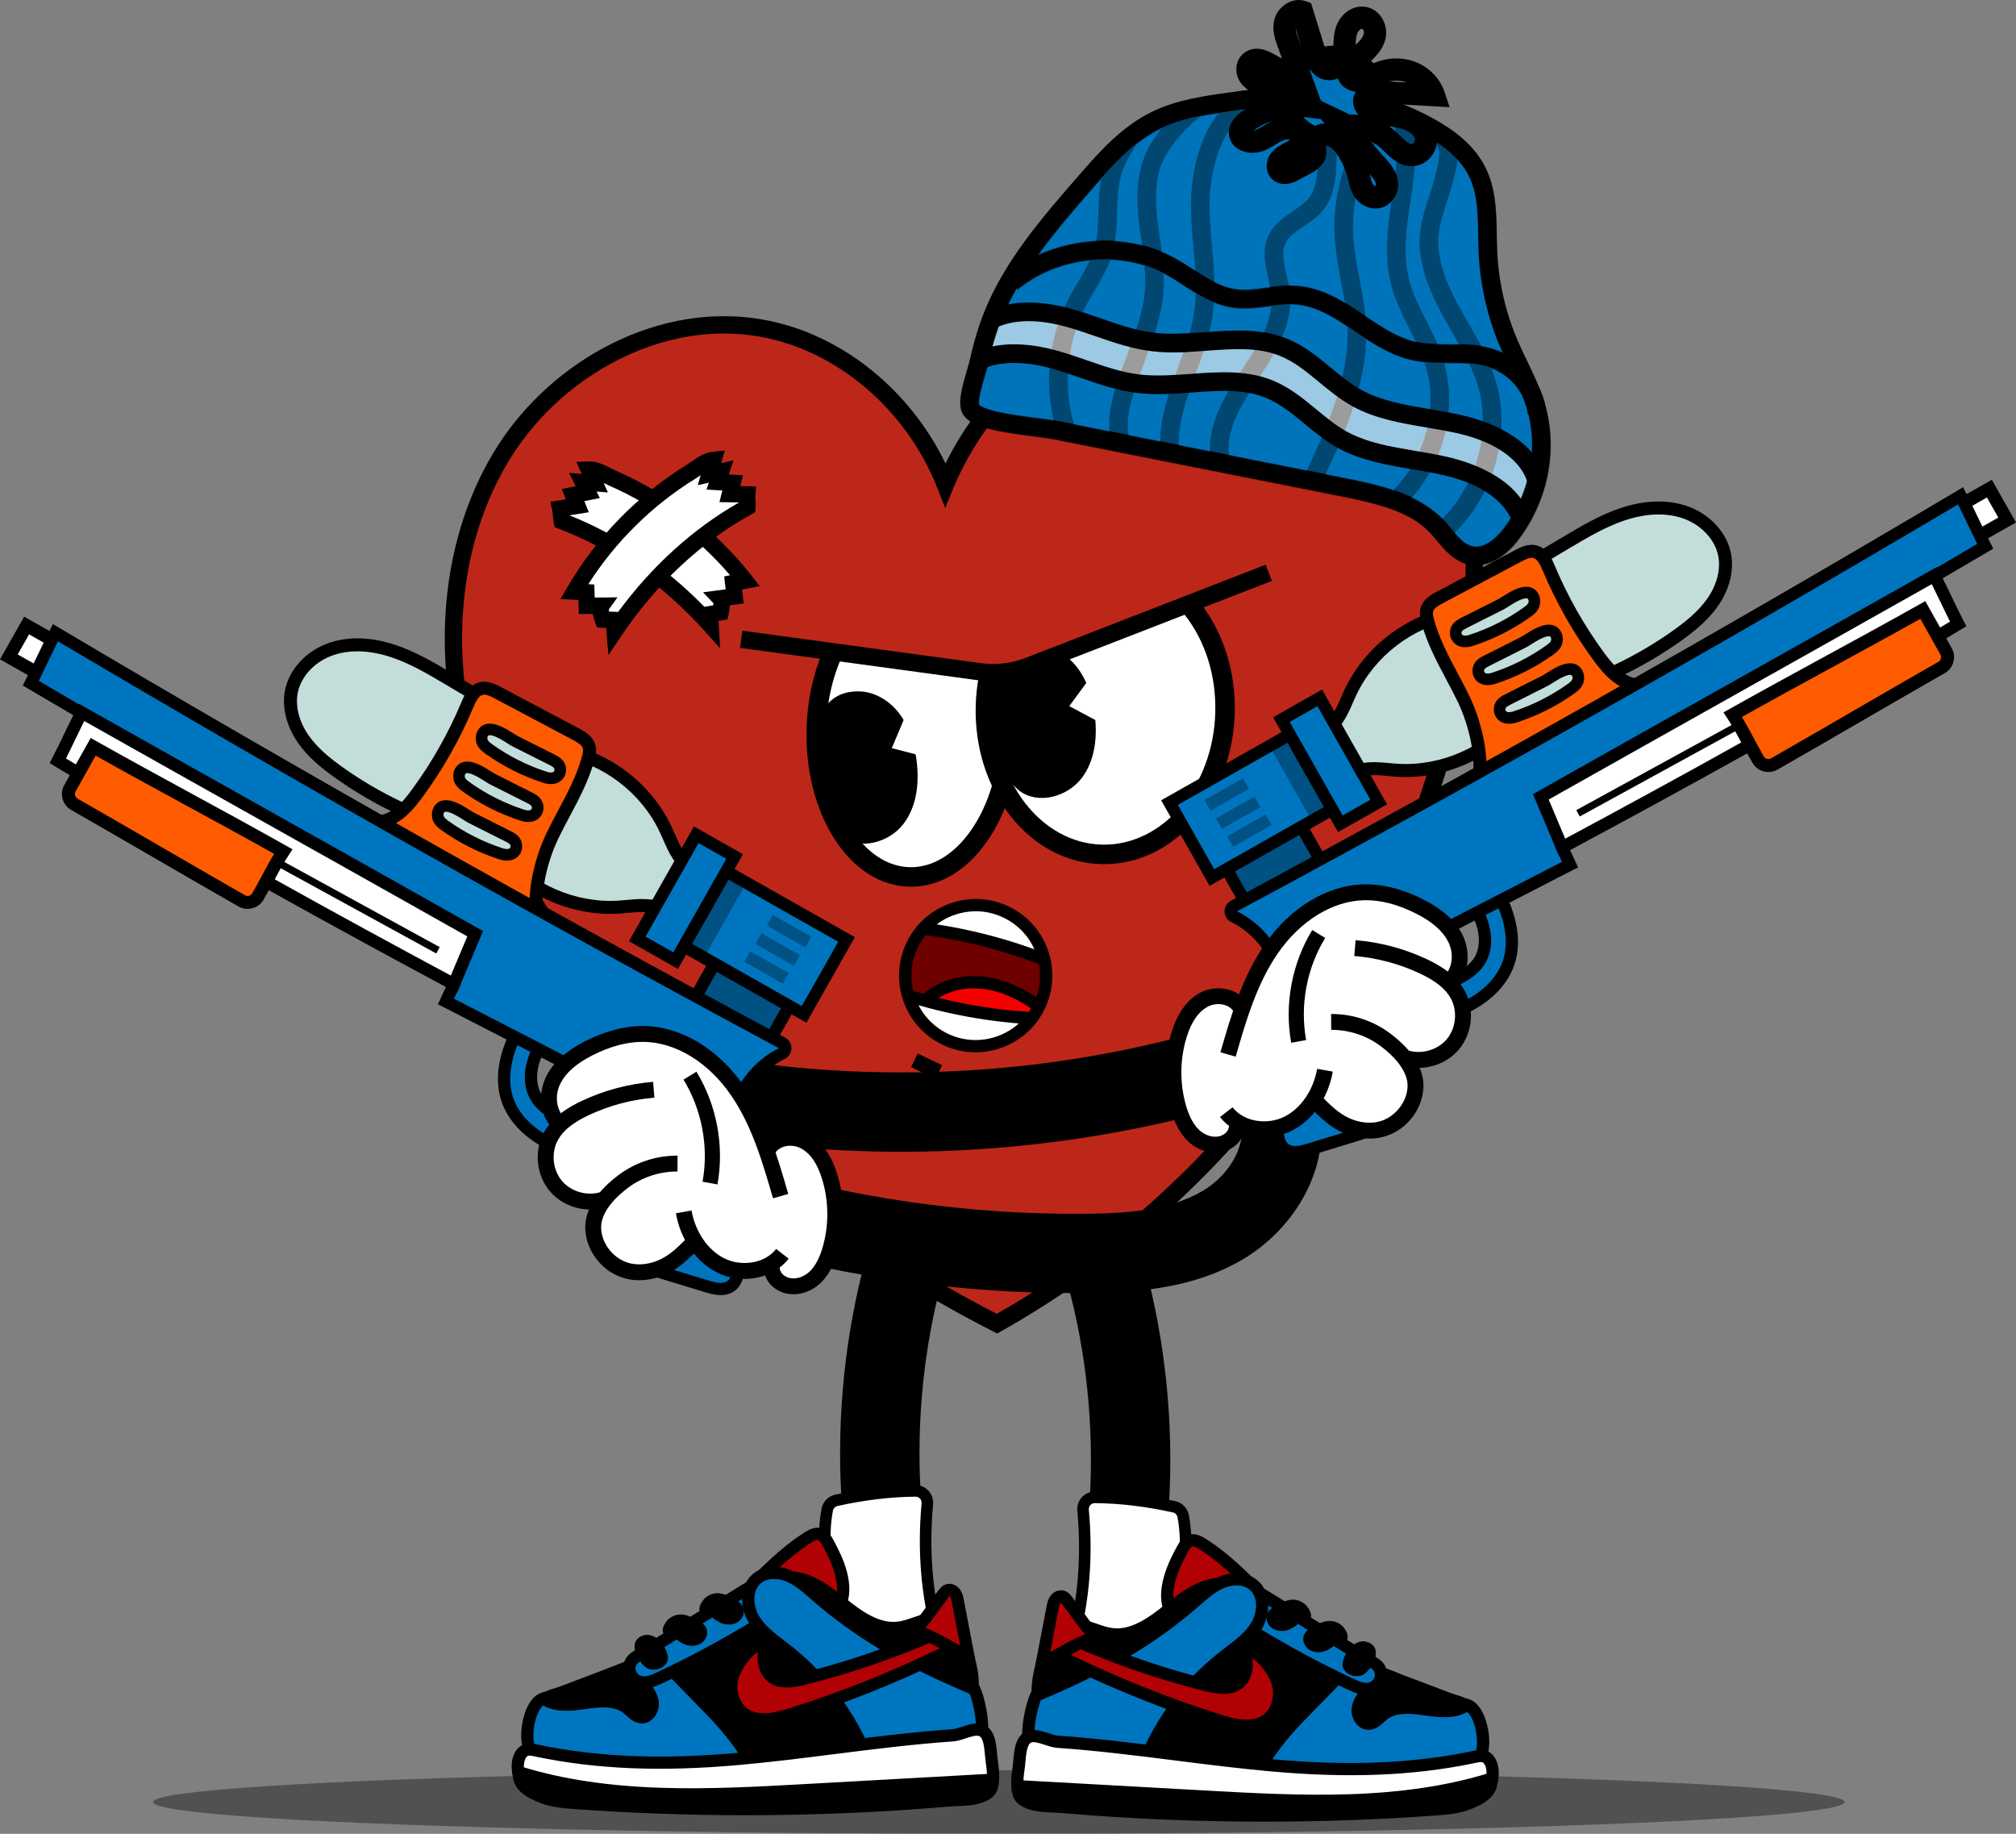 <?xml version="1.0" encoding="UTF-8"?><svg id="Layer_2" xmlns="http://www.w3.org/2000/svg" viewBox="0 0 2792.98 2540.25"><rect x="0" y="0" width="2792.98" height="2540.25" fill="#808080" stroke="none"/><defs><style>.cls-1{fill:#c3dddb;}.cls-2{fill:#b10104;}.cls-3{fill:#f20100;}.cls-4{fill:#bd2719;}.cls-5{fill:#0074ba;}.cls-6{fill:#0075bf;}.cls-7{fill:#fff;}.cls-8{fill:#ff5b00;}.cls-9{opacity:.39;}.cls-10{opacity:.37;}.cls-11{opacity:.31;}.cls-12{fill:#6f0000;}.cls-13{fill:#ae0104;}</style></defs><g id="Layer_1-2"><g class="cls-10"><ellipse cx="1383.74" cy="2496.22" rx="1171.68" ry="44.04"/></g><path d="M1523.9,2363.19c-5.33,0-10.74-.78-16.1-2.42-29.02-8.88-45.35-39.61-36.47-68.63,28.8-94.12,42.19-192.62,39.78-292.79-2.41-100.16-20.52-197.91-53.81-290.54-10.27-28.56,4.56-60.04,33.12-70.3,28.56-10.27,60.04,4.56,70.3,33.12,75.05,208.76,80.62,440.55,15.7,652.67-7.24,23.66-29.01,38.89-52.53,38.89Z"/><path class="cls-7" d="M1601.05,2322.46c-32.72-12.73-67-22.31-102.14-28.56-9.45-1.68-15.48-11.05-12.95-20.3,16.3-59.59,20.09-121.35,14.55-181.61-.89-9.67,6.74-17.95,16.44-17.85,37.25.36,73.92,5.14,109.78,13.15,6.35,1.42,11.2,6.51,12.42,12.9,7.72,40.2,1.03,83.08-4.74,124.45-3.78,27.14-7.55,56.72-11.32,84.84-1.4,10.45-12.21,16.82-22.03,13Z"/><path d="M1606.98,2331.59c-2.97,0-5.96-.55-8.83-1.67-32.2-12.52-66.06-21.99-100.64-28.14-6.75-1.2-12.72-5.21-16.38-10.99-3.62-5.73-4.68-12.77-2.89-19.3,15.26-55.78,20.07-115.93,14.3-178.77-.63-6.86,1.68-13.69,6.33-18.74,4.6-4.99,11.12-7.85,17.92-7.85.08,0,.16,0,.23,0,35.85.34,73.35,4.83,111.45,13.34,9.42,2.1,16.7,9.64,18.54,19.2,7.6,39.55,1.79,80.96-3.83,121.02l-.84,6.04c-2.36,16.94-4.76,35.15-7.07,52.76-1.41,10.75-2.83,21.5-4.24,32.04-1,7.42-5.27,13.87-11.72,17.67-3.8,2.25-8.04,3.38-12.32,3.38ZM1516.78,2082.13c-2.37,0-4.55.95-6.14,2.69-1.62,1.76-2.39,4.04-2.17,6.44,5.95,64.76.97,126.82-14.8,184.46-.61,2.24-.27,4.56.98,6.53,1.28,2.02,3.29,3.36,5.66,3.79,35.61,6.33,70.48,16.08,103.64,28.98h0c2.38.93,5.01.71,7.21-.58,2.2-1.3,3.65-3.49,3.99-6.02,1.41-10.53,2.83-21.26,4.24-32,2.32-17.64,4.72-35.89,7.09-52.89l.85-6.06c5.43-38.76,11.05-78.84,3.96-115.78-.63-3.29-3.11-5.88-6.31-6.6-37.01-8.26-73.38-12.62-108.11-12.95-.03,0-.06,0-.09,0Z"/><path class="cls-2" d="M1617.18,2205.67c1.49-21.29,10.92-41.15,21.13-59.89,2.65-4.87,5.87-10.12,11.19-11.68,5.63-1.65,11.46,1.44,16.41,4.59,34.13,21.73,62.52,51.2,90.55,80.37,14.83,15.44,29.67,30.88,44.5,46.31,3.26,3.39,6.71,7.24,6.84,11.94.21,8.18-9.16,12.74-16.96,15.22-27.69,8.82-56.3,17.75-85.25,15.12-24.16-2.2-49.34-14.39-61.72-36.01-12.5-21.84-28.59-38.63-26.68-65.97Z"/><path d="M1716.04,2316.58c-3.73,0-7.47-.16-11.23-.5-29.46-2.68-55.62-18.1-68.3-40.23-2.6-4.54-5.43-8.96-8.17-13.25-10.47-16.37-21.3-33.29-19.61-57.52h0c1.6-22.9,11.59-43.98,22.14-63.35,2.49-4.57,7.12-13.07,16.23-15.75,9.98-2.93,19.34,3.03,23.34,5.57,35.18,22.39,64.12,52.52,92.11,81.65l44.5,46.31c3.36,3.49,8.98,9.34,9.19,17.58.19,7.34-3.62,17.38-22.85,23.5-23.69,7.55-50.17,15.98-77.36,15.98ZM1625.61,2206.26h0c-1.3,18.65,7.17,31.89,16.98,47.22,2.85,4.46,5.8,9.06,8.6,13.96,11.92,20.82,36.3,30.07,55.15,31.79,27.69,2.53,56.5-6.66,81.91-14.75,7.67-2.44,11.11-5.31,11.07-6.94-.04-1.68-3.04-4.8-4.48-6.29l-44.5-46.32c-27.3-28.41-55.53-57.79-89-79.1-1.88-1.2-6.88-4.38-9.48-3.61-2.38.7-4.92,5.37-6.15,7.61-9.64,17.69-18.75,36.77-20.12,56.43Z"/><path d="M1969.07,2338.84c-72.12-27.24-145.76-55.36-204.74-104.99-19.76-16.63-39.58-36.44-65.22-39.52-29.57-3.56-56.3,16.26-79.53,34.9-23.23,18.64-50.16,38.3-79.68,34.36-21.48-2.87-42.42-18.16-62.97-11.27-19.5,6.54-27.36,29.36-32.59,49.25-5.3,20.11-10.52,41.9-2.81,61.21,8.16,20.42,28.68,32.81,48.39,42.58,156.13,77.34,347.67,79.05,505.16,4.51,12.76-6.04,44.28-22.27,39.82-40.95-2.32-9.72-18.27-12.12-26.13-15.09-13.23-5-26.46-10-39.69-14.99Z"/><path d="M1747.29,2473.05c-1.79,0-3.58,0-5.38-.02-89.57-.8-178-21.58-255.75-60.09-20.78-10.29-43.27-23.93-52.49-47.02-9.06-22.69-2.39-48.01,2.48-66.5,6.05-22.97,15.3-47.48,38.09-55.12,15.8-5.3,30.74-.12,45.19,4.9,7.52,2.61,14.62,5.08,21.59,6,25.86,3.44,50.38-14.2,73.27-32.57,25.78-20.7,53.66-40.57,85.83-36.7,24.97,3,43.92,19.33,62.25,35.12,2.48,2.13,4.94,4.26,7.41,6.33,58.53,49.25,131.61,76.86,202.29,103.55h0s39.69,14.99,39.69,14.99c1.35.51,3.21,1.07,5.19,1.66,9.25,2.76,23.22,6.93,26.19,19.38,4.2,17.61-10.75,34.62-44.43,50.56-76.85,36.38-163.66,55.54-251.41,55.54ZM1488.1,2259.03c-2.91,0-5.74.39-8.47,1.31-15.11,5.07-21.96,23.85-27.1,43.39-5.54,21.02-9.59,39.73-3.13,55.92,3.99,9.98,12.36,22.32,44.28,38.13,75.47,37.39,161.36,57.56,248.39,58.33,86.99.77,173.27-17.86,249.39-53.89,23.66-11.2,37.15-23.21,35.21-31.34-.71-2.96-10.42-5.86-14.57-7.1-2.27-.68-4.41-1.32-6.32-2.04l-39.69-14.99c-72-27.2-146.46-55.32-207.2-106.43-2.51-2.12-5.03-4.28-7.56-6.46-16.41-14.13-33.37-28.75-53.23-31.14-25.67-3.08-50.25,14.66-73.22,33.1-24.62,19.76-53.59,40.48-86.1,36.15-8.66-1.16-16.92-4.02-24.9-6.79-9.04-3.14-17.72-6.15-25.78-6.15Z"/><path class="cls-6" d="M1895.59,2341.46c-6.5,7.46-13.28,15.52-14.61,25.33s5.57,21.35,15.45,20.96c8.02-.32,13.62-7.65,19.94-12.59,15.76-12.31,38.02-10.23,57.81-7.34,19.79,2.89,41.85,5.48,58.11-6.16,13.02,4.3,19.69,25.27,21.7,39.9,2.02,14.7.38,31.07-8.51,42.95-10.76,14.38-29.99,18.99-47.69,22.08-70.25,12.26-141.96,16.14-213.12,11.53-10.1-.65-20.7-1.65-29.06-7.34-8.37-5.69-13.33-17.68-7.99-26.27,14.94-24.02,32.69-45.98,52.45-66.22,20.37-20.87,40.73-41.74,61.1-62.6,5.49-5.62,12.12-11.69,19.94-10.94,7.28.71,12.79,7.49,14.42,14.63,1.63,7.13,1.44,14.92.05,22.11Z"/><path d="M1842.85,2488.45c-19.59,0-39.18-.63-58.72-1.9-11.38-.74-23.33-2.03-33.27-8.79-5.67-3.85-10.18-9.8-12.39-16.33-2.58-7.61-1.88-15.21,1.98-21.4,14.51-23.34,32.54-46.1,53.58-67.66l61.1-62.6c5-5.12,14.31-14.67,26.81-13.45,10.24.99,19.23,9.69,21.85,21.16,1.79,7.83,1.83,16.68.11,25.6l-.43,2.23-1.49,1.72c-6.56,7.53-11.65,13.85-12.61,20.91-.43,3.17.78,7.05,2.94,9.43,1.21,1.34,2.49,1.98,3.79,1.93,2.96-.12,6.37-3.18,9.97-6.43,1.62-1.46,3.29-2.96,5.1-4.38,18.34-14.32,42.77-12.18,64.24-9.05,19.89,2.9,38.83,4.73,51.96-4.67l3.5-2.5,4.08,1.35c20.4,6.74,26.15,37.51,27.43,46.78,2.67,19.42-.92,36.88-10.12,49.17-12.17,16.26-32.67,21.79-53.01,25.34-51.61,9.01-104.01,13.54-156.4,13.54ZM1879.81,2313.13c-3.79,0-8.28,4.04-12.58,8.45l-61.1,62.6c-20.19,20.68-37.45,42.48-51.32,64.78-2.71,4.37.76,11.55,5.56,14.81,6.43,4.37,15.43,5.28,24.85,5.9,70.49,4.57,141.52.73,211.11-11.42,15.75-2.75,33.31-6.7,42.37-18.81,8.79-11.74,8.1-28.05,6.9-36.73-2.2-15.96-7.73-26.95-12.96-31.27-17.39,9.82-38.17,7.88-59.69,4.74-18-2.63-38.3-4.58-51.38,5.64-1.34,1.05-2.72,2.29-4.18,3.61-5.15,4.64-11.55,10.41-20.63,10.77-6.36.23-12.38-2.4-16.98-7.46-5.54-6.09-8.29-14.94-7.19-23.08,1.58-11.63,8.99-20.93,15.06-27.96.89-5.86.77-11.5-.36-16.45-.98-4.25-4.05-7.81-7-8.1-.16-.02-.33-.02-.5-.02Z"/><path class="cls-6" d="M1913.32,2321.5c-.74,7.68-6.38,14.66-13.73,17-9.26,2.95-19.15-1.16-27.95-5.27-45.82-21.43-90.45-45.41-133.61-71.8-10.77-6.59-21.95-13.85-27.71-25.09-5.76-11.24-3.59-27.54,7.75-33.1,10.86-5.33,23.54,1.21,33.83,7.57,30.7,18.99,61.4,37.98,92.1,56.97,15.07,9.32,30.14,18.64,45.21,27.97,11.5,7.12,24.46,9.4,24.11,25.75Z"/><path d="M1892.94,2347.97c-8.82,0-17.32-3.54-24.89-7.07-45.94-21.48-91.18-45.79-134.44-72.25-12.47-7.62-24.21-15.54-30.82-28.44-4.41-8.6-5.25-19.15-2.25-28.21,2.45-7.38,7.35-13.18,13.79-16.35,14.3-7.02,29.26.09,42.01,7.97l137.32,84.94c2.14,1.33,4.48,2.54,6.75,3.71,9.69,5.01,21.75,11.24,21.36,29.42l-.04.63c-1.07,11.12-8.95,20.86-19.59,24.25-3.09.98-6.17,1.4-9.21,1.4ZM1726.82,2209.74c-1.8,0-3.49.33-5.03,1.09-3,1.47-4.47,4.34-5.19,6.49-1.56,4.7-1.07,10.65,1.24,15.16,4.61,9,14.27,15.41,24.6,21.73,42.73,26.13,87.4,50.14,132.78,71.36,7.61,3.56,15.56,6.86,21.8,4.88,4.05-1.29,7.31-5.24,7.85-9.46.05-6.99-3.17-9.01-12.22-13.69-2.55-1.32-5.19-2.68-7.88-4.35l-137.32-84.94c-6.84-4.23-14.37-8.26-20.62-8.26Z"/><path class="cls-6" d="M1435.53,2348.64c81.35-33.71,153.47-72.07,219.74-130.05,11.57-10.12,23.15-20.76,37.32-26.7,14.18-5.94,31.83-6.23,43.74,3.48,16.07,13.11,15.18,39.1,4.4,56.81-10.78,17.71-28.73,29.56-45.07,42.33-56.88,44.45-99.63,106.71-120.68,175.77-39.99-1.44-77-2.42-116.99-3.85-11.52-.41-25.36-2.31-30.09-12.81-6.32-14.05-1.67-28-3.14-43.33-1.54-16.09,3.2-44.73,10.76-61.63Z"/><path d="M1581.18,2478.96l-6.5-.23c-19.97-.72-39.54-1.33-58.45-1.93-18.94-.59-38.52-1.21-58.54-1.93-8.2-.29-29.98-1.08-37.5-17.8-4.88-10.84-4.36-21.14-3.87-31.1.26-5.13.5-9.98.02-14.89-1.73-17.98,3.52-48.15,11.46-65.9l1.38-3.07,3.11-1.29c92.51-38.33,159.56-77.99,217.4-128.6l2.36-2.07c11.2-9.83,22.78-20,37.27-26.07,14.87-6.23,36.44-8.26,52.35,4.73,9.34,7.62,14.8,19.29,15.37,32.88.5,11.85-2.81,24.57-9.1,34.89-9.9,16.26-24.83,27.62-39.28,38.6-2.62,1.99-5.23,3.98-7.81,5.99-55.45,43.33-97.28,104.26-117.79,171.57l-1.9,6.22ZM1441.99,2355.12c-6.04,15.42-10.15,40.28-8.8,54.35.59,6.14.31,11.84.03,17.35-.43,8.69-.81,16.19,2.4,23.31,2.19,4.87,9.4,7.35,22.68,7.83,19.97.72,39.54,1.33,58.46,1.93,16.9.53,34.32,1.08,52.09,1.7,22.15-68.14,65.15-129.64,121.6-173.75,2.63-2.06,5.3-4.09,7.98-6.13,13.8-10.49,26.83-20.41,35.07-33.93,8.57-14.08,10.04-35.61-2.52-45.86-10.13-8.26-25.25-6.37-35.13-2.23-11.93,5-21.99,13.83-32.64,23.17l-2.38,2.09c-58.62,51.29-126.22,91.5-218.85,130.16Z"/><path class="cls-2" d="M1769.32,2328.72c6.6,19.35,1.12,43.44-15.95,54.7-18.66,12.3-43.42,6.47-64.74-.25-69.64-21.95-137.68-48.94-203.42-80.7-8.7-4.2-17.69-8.76-23.46-16.51-5.77-7.75-7.14-19.67-.46-26.64,67.35,31.79,137.81,56.99,210.04,75.14,15.76,3.96,34.57,6.87,46.45-4.21,6.25-5.82,8.69-14.04,9.45-22.31.66-7.16-4.34-20.73,5.34-19.84,15.18,1.39,32.45,28.06,36.73,40.62Z"/><path d="M1727.16,2399.11c-13.36,0-27.37-3.56-41.07-7.87-69.81-22-138.64-49.31-204.56-81.16-8.15-3.94-19.31-9.33-26.56-19.08-7.58-10.19-10.08-26.81.23-37.55l4.21-4.39,5.5,2.6c66.75,31.51,136.9,56.6,208.5,74.58,25.32,6.36,33.94,2.17,38.62-2.19,3.85-3.59,6.08-9.12,6.8-16.9.11-1.16-.11-3.36-.31-5.31-.6-5.99-1.35-13.44,3.66-18.49,1.95-1.97,5.48-4.21,11.19-3.69,20.71,1.9,39.58,33.47,43.97,46.32h0c8.22,24.09-.08,51.82-19.3,64.49-9.5,6.26-19.97,8.63-30.87,8.63ZM1465.29,2270.52c-.21,3.49,1.09,7.49,3.24,10.38,4.42,5.94,11.83,9.83,20.35,13.94,65.19,31.49,133.25,58.49,202.29,80.25,20.89,6.58,42.31,11.29,57.54,1.25,12.99-8.56,18.41-27.87,12.6-44.9h0c-3.8-11.14-16.8-29.46-26.21-33.94.07.94.17,1.89.25,2.65.28,2.84.58,5.78.32,8.56-1.11,11.93-5.18,21.26-12.11,27.71-14.88,13.86-36.82,10.61-54.28,6.23-69.94-17.57-138.52-41.82-203.99-72.13Z"/><path class="cls-2" d="M1442.58,2308.44c5.22-27.18,10.43-54.35,15.65-81.53.73-3.79,1.5-7.7,3.68-10.88,2.18-3.18,6.17-5.46,9.89-4.46,3.05.82,5.15,3.53,7.02,6.07,7.94,10.8,15.88,21.6,23.82,32.4,2.52,3.43,10.17,10.5,10.4,14.74.31,5.76-5.04,6.1-9.94,8.24-10.74,4.68-21.2,9.99-31.31,15.91-5.09,2.98-28.11,13.79-29.21,19.51Z"/><path d="M1450.23,2311.73s.44-.59.65-1.7l-16.62-3.19,15.65-81.53c.8-4.18,1.8-9.38,5.01-14.07,4.49-6.56,12.16-9.71,19.07-7.84,6.04,1.63,9.54,6.39,11.63,9.23l23.82,32.4c.47.64,1.52,1.82,2.53,2.96,4.3,4.84,9.17,10.32,9.5,16.33.58,10.89-8.59,14.12-12.51,15.5-.9.32-1.76.62-2.5.94-10.39,4.52-20.62,9.72-30.42,15.45-1.17.69-2.92,1.6-5.14,2.77-4.53,2.38-18.32,9.61-20.69,12.75ZM1469.78,2219.94c-.27.17-.62.47-.89.86-1.22,1.78-1.8,4.79-2.36,7.69l-11.48,59.81c2.43-1.35,5.1-2.77,8.01-4.3,1.94-1.02,3.62-1.9,4.45-2.38,10.38-6.07,21.22-11.58,32.21-16.37,1.27-.55,2.49-.99,3.57-1.37-1.24-1.62-2.95-3.53-3.95-4.66-1.39-1.56-2.58-2.91-3.52-4.18l-23.82-32.4c-.44-.61-1.51-2.05-2.23-2.71Z"/><path d="M1410.22,2471.83c.61,7.6-1.28,15.56,7.27,21.37,15.15,10.3,35.77,8.29,54.03,9.85,171.9,14.69,344.94,15.83,517.02,3.42,15.22-1.1,30.67-2.36,44.91-7.85,14.23-5.49,31.83-13.96,32.73-29.57.09-1.57,1.14-3.75,1-5.48-126.71,39.6-262.79,32.63-395.41,25.25-87.39-4.86-174.15-12.12-261.55-16.99Z"/><path d="M1751.85,2523.42c-93.93,0-187.85-3.98-281.05-11.95-3.94-.34-8-.5-12.29-.67-15.02-.6-32.05-1.28-45.78-10.61-10.53-7.16-10.7-17.18-10.8-23.81-.02-1.38-.04-2.68-.14-3.88l-.77-9.66,9.67.54c43.69,2.43,87.93,5.51,130.71,8.49,42.84,2.98,87.14,6.07,130.84,8.5,61.61,3.43,131.43,7.32,199.16,4.99,73.87-2.54,137.09-12.31,193.26-29.87l10.09-3.15.87,10.53c.2,2.48-.38,4.6-.8,6.15-.07.26-.15.52-.2.76-1.49,22.59-27.14,32.49-38.12,36.72-15.86,6.12-33.32,7.38-47.34,8.4-78.76,5.68-158.04,8.52-237.3,8.52ZM1419.08,2480.8c.33,2.76,1.12,4,3.17,5.4,9.72,6.61,22.94,7.14,36.94,7.7,4.29.17,8.73.35,13.05.72,170.96,14.61,344.46,15.76,515.69,3.41,13.58-.98,28.96-2.09,42.47-7.31,9.16-3.53,19.37-8.19,24.32-14.63-125.75,35.51-262.36,27.91-383.43,21.17-43.82-2.44-88.18-5.53-131.07-8.51-39.67-2.76-80.61-5.61-121.15-7.95ZM2074.63,2469.54s0,.01,0,.02c0,0,0-.01,0-.02Z"/><path class="cls-7" d="M1409.6,2474.23c87.39,4.87,174.78,9.73,262.17,14.59,132.62,7.38,268.7,14.35,395.41-25.25,1.76-8.96.6-20.21-5.37-26.78-5.88-6.46-12.9-4.39-20.62-2.78-92.44,19.25-185.58,19.79-279.37,11.37-99.07-8.89-197.35-25.8-296.59-32.66-11.65-.81-28.64-11.19-39.5-6.89-13.48,5.33-12.39,28.32-14.45,42.67-1.09,7.63-2.38,17.1-1.68,25.73Z"/><path d="M1826.85,2502.96c-53.26,0-105.71-2.92-155.55-5.69-87.39-4.86-174.78-9.72-262.17-14.59l-7.37-.41-.59-7.36c-.79-9.87.73-20.54,1.74-27.61.37-2.58.64-5.58.92-8.76,1.38-15.32,3.09-34.38,18.79-40.58,9.54-3.77,20.51-.2,30.18,2.95,4.72,1.54,9.6,3.13,13.01,3.37,55.41,3.83,111.33,10.88,165.41,17.7,43.02,5.43,87.51,11.04,131.35,14.97,106.29,9.54,194.27,5.97,276.89-11.23l1.54-.33c7.73-1.65,18.32-3.92,27.07,5.69,8.56,9.42,9.44,23.79,7.42,34.11l-.97,4.94-4.81,1.5c-78.42,24.51-161.57,31.32-242.85,31.32ZM1417.92,2466.22c84.77,4.72,169.54,9.44,254.32,14.15,61.61,3.43,131.43,7.32,199.16,4.99,71.6-2.46,133.19-11.72,188.05-28.27.26-5.99-1.17-11.61-3.91-14.61-1.87-2.06-3.52-2.13-11.02-.53l-1.62.34c-84.29,17.55-173.85,21.21-281.85,11.52-44.14-3.96-88.78-9.59-131.96-15.04-53.85-6.79-109.53-13.81-164.46-17.61-5.5-.38-11.39-2.3-17.09-4.16-6.61-2.16-14.83-4.84-18.71-3.3-6,2.37-7.25,16.24-8.16,26.36-.31,3.4-.59,6.62-1.03,9.64-.64,4.46-1.5,10.53-1.73,16.53Z"/><path d="M1885.8,2320.52c6.72-2.27,11.1-8.64,14.6-14.82,3.67-6.48,7.01-14.13,4.56-21.16-2.63-7.52-11.61-11.57-19.46-10.21-13.1,2.26-22.15,16.21-24.94,28.35-3,13.06,14.1,21.61,25.25,17.84Z"/><path d="M1880.03,2321.85c-5.43,0-11.22-2.07-15.27-5.73-4.13-3.73-5.77-8.54-4.62-13.52,2.8-12.19,11.91-26.37,25.28-28.67,8.6-1.49,17.36,3.12,19.93,10.49,2.57,7.35-1.1,15.36-4.59,21.51-3.47,6.11-7.94,12.68-14.83,15.01h0c-1.84.62-3.85.92-5.91.92ZM1888.56,2274.49c-1,0-2,.08-3,.25-12.99,2.24-21.86,16.1-24.6,28.03-1.08,4.67.47,9.19,4.36,12.71,5.37,4.86,13.92,6.81,20.34,4.64h0c6.62-2.24,10.98-8.65,14.37-14.62,3.4-6,6.98-13.78,4.52-20.81-2.1-6.02-8.91-10.19-15.99-10.19Z"/><path d="M1860.35,2253.71c-4.89-5.3-12.17-8.29-19.37-7.95-7.28.34-13.99,3.83-20.43,7.24-5.04,2.67-10.38,5.63-13,10.7-2.93,5.66-1.54,13.01,2.68,17.79,4.22,4.78,10.84,7.06,17.2,6.78,6.37-.28,12.47-2.92,17.64-6.66,3.43-2.48,6.52-5.46,10.22-7.5,5.08-2.8,11.31.17,11.45-6.23.11-4.94-3.17-10.68-6.4-14.17Z"/><path d="M1826.38,2288.72c-6.48,0-12.57-2.55-16.45-6.95-4.52-5.12-5.65-12.63-2.74-18.27,2.77-5.37,8.54-8.42,13.17-10.88,6.14-3.25,13.09-6.94,20.6-7.29,7.34-.33,14.71,2.68,19.7,8.09h0c3.32,3.6,6.62,9.47,6.51,14.47-.1,4.4-3.01,4.76-6.09,5.13-1.77.22-3.78.46-5.58,1.46-2.37,1.31-4.54,3.05-6.64,4.73-1.14.92-2.33,1.87-3.54,2.74-5.73,4.15-11.91,6.48-17.87,6.74-.36.02-.73.02-1.09.02ZM1842.09,2246.15c-.36,0-.72,0-1.09.03-7.32.34-14.19,3.98-20.25,7.19-5.56,2.95-10.37,5.78-12.82,10.52-2.75,5.33-1.68,12.45,2.62,17.32,3.93,4.45,10.24,6.93,16.87,6.64,5.79-.25,11.81-2.53,17.41-6.58,1.19-.86,2.37-1.8,3.5-2.71,2.13-1.71,4.32-3.47,6.76-4.81,1.95-1.08,4.04-1.33,5.88-1.55,3.17-.39,5.27-.64,5.35-4.31.1-4.76-3.08-10.4-6.29-13.88h0c-4.57-4.96-11.22-7.84-17.95-7.84Z"/><path d="M1809.5,2224.29c-4.89-5.3-12.17-8.29-19.37-7.95-7.28.34-13.99,3.83-20.43,7.24-5.04,2.67-10.38,5.63-13,10.7-2.93,5.66-1.54,13.01,2.68,17.79,4.22,4.78,10.84,7.06,17.2,6.78,6.37-.28,12.47-2.92,17.64-6.66,3.43-2.48,6.52-5.46,10.22-7.5,5.08-2.8,11.31.17,11.45-6.23.11-4.94-3.17-10.68-6.4-14.17Z"/><path d="M1775.53,2259.3c-6.48,0-12.57-2.55-16.45-6.95-4.52-5.12-5.65-12.63-2.74-18.27,2.57-4.97,7.49-7.87,13.17-10.88,6.14-3.25,13.09-6.94,20.6-7.29,7.35-.32,14.71,2.68,19.7,8.09,3.32,3.6,6.62,9.47,6.51,14.47-.1,4.4-3.01,4.76-6.09,5.13-1.77.22-3.78.46-5.58,1.46-2.38,1.31-4.55,3.05-6.64,4.74-1.14.92-2.32,1.86-3.53,2.74-5.73,4.15-11.91,6.48-17.87,6.74-.36.02-.73.02-1.09.02ZM1791.24,2216.73c-.36,0-.72,0-1.09.03-7.32.34-14.19,3.98-20.25,7.19-5.56,2.95-10.36,5.77-12.82,10.52-2.75,5.33-1.68,12.45,2.62,17.32,3.93,4.45,10.23,6.93,16.87,6.64,5.79-.25,11.81-2.53,17.41-6.58,1.19-.86,2.36-1.8,3.5-2.71,2.13-1.71,4.33-3.47,6.77-4.82,1.95-1.08,4.04-1.33,5.88-1.55,3.17-.39,5.27-.64,5.35-4.31.1-4.77-3.08-10.4-6.29-13.88-4.57-4.96-11.22-7.84-17.95-7.84Z"/><path d="M1261.35,2354.26c-23.52,0-45.29-15.22-52.53-38.89-64.92-212.12-59.34-443.91,15.71-652.67,10.27-28.56,41.74-43.39,70.3-33.12,28.56,10.27,43.39,41.74,33.12,70.3-33.3,92.62-51.4,190.37-53.81,290.54-2.41,100.16,10.97,198.67,39.78,292.79,8.88,29.02-7.44,59.75-36.47,68.63-5.36,1.64-10.78,2.42-16.1,2.42Z"/><path class="cls-4" d="M1309.71,671.55c-42.9-109.01-141.05-197.6-256.53-217.34-136.6-23.35-279.02,53.16-353.58,169.98-74.56,116.82-86.87,266.17-54.47,400.91,32.4,134.74,105.92,256.45,192.21,364.89,146.8,184.48,333.68,336.89,543.92,443.58,339.27-190.62,579.12-539.44,648.01-922.45,23.31-129.59,23.26-275.36-58.78-378.35-52.33-65.69-132.96-105.29-215.94-118.25-186.86-29.2-372.14,82.44-444.84,257.03Z"/><path d="M1381.55,1847.17l-5.72-2.9c-105.39-53.49-205.62-118.76-297.9-194.02-92.28-75.26-176.39-160.31-249.98-252.79-101.85-127.99-165.47-248.87-194.49-369.55-35.79-148.82-15.37-298.32,56.02-410.17,38.08-59.66,94.3-110.03,158.3-141.84,67.55-33.57,139.28-45.15,207.42-33.51,57.88,9.89,113.66,36.84,161.3,77.93,39.18,33.79,71.11,75.5,93.41,121.76,82.58-167.81,266.06-267.61,446.5-239.42,44.09,6.89,85.56,20.56,123.25,40.62,40.19,21.39,73.91,48.99,100.22,82.02,70.9,89.01,91.49,219.54,61.2,387.95-17.22,95.74-45.26,190.42-83.35,281.42-37.75,90.19-85.27,176.55-141.24,256.7-56.32,80.64-121.06,154.78-192.42,220.35-72.84,66.93-152.55,124.9-236.94,172.31l-5.59,3.14ZM1003.08,461.99c-48.25,0-97.46,11.96-144.62,35.4-60.16,29.89-112.98,77.22-148.75,133.26-67.9,106.39-87.19,249.14-52.92,391.65,28.19,117.2,90.31,235.03,189.93,360.22,72.52,91.14,155.41,174.96,246.37,249.13,89.28,72.81,186.1,136.14,287.87,188.3,80.7-45.91,157-101.71,226.87-165.9,70.08-64.4,133.66-137.21,188.99-216.42,55-78.75,101.69-163.61,138.78-252.22,37.41-89.39,64.95-182.38,81.86-276.4,29.02-161.32,10.06-285.39-56.35-368.75-24.25-30.45-55.45-55.94-92.73-75.78-34.83-18.54-74.83-31.71-115.68-38.09-44.29-6.92-89.33-5.84-133.88,3.19-43.1,8.75-84.64,24.69-123.44,47.4-78.14,45.72-140.14,116.46-174.59,199.2l-11.39,27.36-10.85-27.58c-42.96-109.17-140.07-191.56-247.38-209.9-15.84-2.71-31.91-4.05-48.08-4.05Z"/><path class="cls-5" d="M1369.63,430.98c27.61-69.52,78.87-128.76,129.23-186.56,28.39-32.58,58-66.11,97.89-85.38,31.85-15.39,67.84-20.47,103.06-25.33,46.7-6.44,94.01-12.9,140.64-8.24,42.57,4.25,83.43,17.75,120.91,36.36,31.86,15.82,62.65,36.61,78.51,66.86,17.94,34.24,14.09,74.81,15.88,113.24,2.04,43.85,12,87.17,29.34,127.58,12.19,28.41,28.03,55.5,36.88,85.04,17.7,59.06,4.96,126.11-33.7,177.26-12.65,16.74-31.68,33.23-53.11,30.66-22.58-2.7-34.99-24.38-49.77-40.24-31.69-34.02-82.66-45.24-130.3-54.7-88.97-17.66-177.94-35.32-266.92-52.98-44.49-8.83-88.97-17.66-133.46-26.49-23.47-4.66-106.71-9.58-115.62-29.25-5.8-12.8,8.23-49.39,11.3-63.2,4.87-21.88,10.89-43.59,19.25-64.64Z"/><path class="cls-7" d="M1376.28,447.22c37.64-19.67,84.19-10.9,123.41,3.74,39.22,14.64,77.27,34.88,119.78,37.12,53.52,2.82,110.34-23.16,159.37-3.98,27.03,10.57,45.94,33.06,68.79,50.02,53.2,39.49,125.16,47.63,191.4,63.7,24.62,5.98,50.02,13.9,66.93,31.4,16.91,17.5,21.72,47.32,3.92,64.95-14.09,13.95-37.74,15.96-56.75,9.89-19.01-6.08-34.49-18.73-49.46-31.09-20.85-17.23-41.7-34.45-62.56-51.68-75.1-13.13-159.02-16.4-233.41-32.36-94.4-20.26-188.8-40.52-283.21-60.78-14.69-3.15-30.13-6.67-40.87-16.39-15.56-14.08-26.76-54.39-7.36-64.53Z"/><path class="cls-5" d="M1351.37,503.42c37.64-19.67,84.19-10.9,123.41,3.74,39.22,14.64,77.27,34.88,119.78,37.12,53.52,2.82,110.34-23.16,159.37-3.98,27.03,10.57,45.94,33.06,68.79,50.02,53.2,39.49,125.16,47.63,191.4,63.7,24.62,5.98,50.02,13.9,66.93,31.4,16.91,17.5,21.72,47.32,3.92,64.95-14.09,13.95-37.74,15.96-56.75,9.89-19.01-6.08-34.49-18.73-49.46-31.09-20.85-17.23-41.7-34.45-62.56-51.68-75.1-13.13-159.02-16.4-233.41-32.36-94.4-20.26-188.8-40.52-283.21-60.78-14.69-3.15-30.13-6.67-40.87-16.39-15.56-14.08-26.76-54.39-7.36-64.53Z"/><path d="M2045.05,782.71c-1.99,0-3.97-.12-5.95-.35-22.77-2.73-36.57-19.29-48.74-33.9-3.08-3.69-5.98-7.18-8.95-10.36-27.84-29.89-72.34-40.7-123.37-50.83l-400.38-79.47c-5-.99-13.53-2.07-23.41-3.32-53.66-6.78-92.34-13.13-101.46-33.26-5.89-13-.62-33.31,6.87-58.52,1.5-5.06,2.93-9.84,3.59-12.81,5.66-25.42,12.16-47.21,19.85-66.59h0c28.72-72.33,80.97-132.29,131.5-190.28,27.68-31.77,59.05-67.78,102.01-88.53,34.03-16.44,72.75-21.78,106.91-26.49,46.83-6.46,95.25-13.13,143.68-8.3,41.18,4.11,83.36,16.78,125.37,37.64,42.65,21.18,69.41,44.2,84.2,72.43,15.67,29.91,16.21,63.05,16.72,95.1.13,7.78.25,15.82.61,23.54,1.98,42.5,11.5,83.92,28.31,123.09,4.09,9.52,8.73,19.18,13.22,28.52,8.88,18.47,18.07,37.56,24.16,57.91,9.28,30.95,10.87,64.74,4.6,97.71-6.25,32.89-20.21,64.36-40.37,91.04-17.72,23.44-38.46,36.05-59,36.05ZM1356.27,560.35c.96.98,6.45,5.54,29.16,10.44,16.64,3.59,36.28,6.07,52.07,8.07,10.36,1.31,19.31,2.44,25.2,3.61l400.38,79.47c42.81,8.5,101.45,20.13,137.24,58.56,3.45,3.71,6.73,7.64,9.89,11.44,10.4,12.49,19.39,23.28,31.97,24.79,18.12,2.17,34.91-17.2,41.28-25.62,17.78-23.52,30.09-51.28,35.6-80.29,5.5-28.92,4.12-58.48-3.97-85.48-5.52-18.4-13.86-35.75-22.7-54.13-4.61-9.58-9.38-19.49-13.68-29.53-18.04-42.03-28.25-86.47-30.38-132.08-.38-8.11-.51-16.35-.64-24.32-.49-30.37-.95-59.05-13.78-83.53-12.14-23.17-35.28-42.65-72.81-61.29-39.21-19.47-78.38-31.27-116.45-35.07-45.39-4.54-92.26,1.93-137.59,8.18-33.85,4.67-68.85,9.5-99.21,24.16-38.19,18.45-67.72,52.34-93.77,82.24-49.1,56.35-99.87,114.62-126.96,182.85-7.29,18.35-13.21,38.27-18.65,62.68-.86,3.85-2.33,8.81-4.04,14.56-2.75,9.25-9.98,33.57-8.16,40.3ZM1356.1,560.16s0,0,0,0h0Z"/><path d="M2116.37,573.22c-1.34-14.66-7.91-29.36-18.51-41.38-10.73-12.16-25.15-21.11-40.61-25.2-15.38-4.06-31.93-4.1-49.46-4.15-16.57-.04-33.71-.09-50.59-3.69-30.62-6.54-55.96-23.62-80.46-40.15-26.94-18.17-52.39-35.34-82.66-37.29-11.74-.76-23.82.85-36.62,2.56-15.63,2.08-31.79,4.23-48.33,2.05-27.09-3.57-48.86-17.66-69.92-31.29-8.71-5.64-16.94-10.97-25.51-15.57-30.08-16.17-67.26-22.89-104.69-18.92-37.47,3.97-72.73,18.39-99.3,40.6l-16.56-19.81c63.17-52.81,161.07-63.17,232.78-24.62,9.49,5.1,18.55,10.97,27.32,16.64,19.51,12.63,37.94,24.55,59.26,27.37,13.16,1.73,26.95-.1,41.55-2.05,13.48-1.8,27.41-3.65,41.69-2.73,37.24,2.4,66.83,22.36,95.43,41.65,23.5,15.85,45.69,30.82,71.41,36.31,14.26,3.04,29.32,3.08,45.27,3.12,18.39.05,37.4.1,55.99,5,42.3,11.17,74.47,47.85,78.24,89.2l-25.71,2.34Z"/><g class="cls-9"><path class="cls-5" d="M1370.13,432.01c27.61-69.52,78.87-128.76,129.23-186.56,28.39-32.58,58-66.11,97.89-85.38,31.85-15.39,67.84-20.47,103.06-25.33,46.7-6.44,94.01-12.9,140.64-8.24,42.57,4.25,83.43,17.75,120.91,36.36,31.86,15.82,62.65,36.61,78.51,66.86,17.94,34.24,14.09,74.81,15.88,113.24,2.04,43.85,12,87.17,29.34,127.58,12.19,28.41,28.03,55.5,36.88,85.04,17.7,59.06,4.96,126.11-33.7,177.26-12.65,16.74-31.68,33.23-53.11,30.66-22.58-2.7-34.99-24.38-49.77-40.24-31.69-34.02-82.66-45.24-130.3-54.7-88.97-17.66-177.94-35.32-266.92-52.98-44.49-8.83-88.97-17.66-133.46-26.49-23.47-4.66-106.71-9.58-115.62-29.25-5.8-12.8,8.23-49.39,11.3-63.2,4.87-21.88,10.89-43.59,19.25-64.64Z"/><path d="M2045.54,783.74c-1.99,0-3.97-.12-5.95-.35-22.77-2.73-36.57-19.29-48.74-33.9-3.08-3.69-5.98-7.18-8.95-10.36-27.84-29.89-72.34-40.7-123.37-50.83l-400.38-79.47c-5-.99-13.53-2.07-23.41-3.32-53.66-6.78-92.34-13.14-101.46-33.26-5.89-13-.62-33.31,6.87-58.52,1.5-5.06,2.93-9.85,3.59-12.81,5.66-25.43,12.16-47.21,19.85-66.6h0c28.72-72.32,80.97-132.29,131.5-190.28,27.68-31.77,59.05-67.78,102.01-88.53,34.03-16.44,72.75-21.78,106.91-26.49,46.82-6.46,95.24-13.14,143.68-8.3,41.18,4.11,83.36,16.78,125.37,37.64,42.65,21.18,69.41,44.19,84.2,72.43,15.67,29.91,16.21,63.05,16.72,95.1.13,7.78.25,15.82.61,23.54,1.98,42.5,11.5,83.92,28.31,123.09,4.09,9.53,8.73,19.18,13.22,28.52,8.88,18.46,18.06,37.55,24.16,57.9,9.28,30.95,10.87,64.74,4.6,97.72-6.25,32.89-20.21,64.36-40.37,91.04-17.72,23.44-38.46,36.05-59,36.05ZM1356.77,561.38c.96.98,6.45,5.54,29.16,10.44,16.64,3.59,36.28,6.07,52.07,8.07,10.36,1.31,19.31,2.44,25.2,3.61l400.38,79.47c42.81,8.5,101.45,20.13,137.24,58.56,3.45,3.71,6.73,7.64,9.89,11.44,10.41,12.49,19.39,23.28,31.97,24.79,18.12,2.18,34.91-17.2,41.28-25.62,17.78-23.52,30.09-51.28,35.6-80.29,5.5-28.92,4.12-58.48-3.97-85.48-5.51-18.4-13.86-35.75-22.7-54.12-4.61-9.58-9.38-19.5-13.68-29.54-18.04-42.03-28.25-86.47-30.38-132.08-.38-8.11-.51-16.35-.64-24.32-.49-30.37-.95-59.05-13.78-83.53-12.14-23.17-35.28-42.65-72.81-61.29-39.2-19.47-78.38-31.27-116.45-35.07-45.39-4.54-92.26,1.93-137.59,8.18-33.85,4.67-68.85,9.5-99.21,24.16-38.19,18.45-67.72,52.34-93.77,82.24-49.1,56.36-99.88,114.63-126.96,182.85-7.29,18.35-13.21,38.27-18.65,62.68-.86,3.85-2.33,8.81-4.04,14.56-2.75,9.25-9.98,33.56-8.15,40.29Z"/><path d="M2116.87,574.25c-1.34-14.67-7.91-29.36-18.51-41.38-10.73-12.16-25.15-21.11-40.61-25.2-15.38-4.06-31.93-4.1-49.46-4.15-16.57-.04-33.71-.09-50.6-3.69-30.62-6.54-55.96-23.62-80.46-40.15-26.94-18.17-52.39-35.34-82.66-37.29-11.74-.76-23.82.85-36.62,2.56-15.63,2.08-31.79,4.23-48.33,2.05-27.09-3.57-48.86-17.66-69.92-31.29-8.71-5.64-16.94-10.97-25.51-15.57-30.08-16.17-67.26-22.89-104.69-18.92-37.47,3.97-72.73,18.39-99.3,40.6l-16.56-19.81c63.17-52.81,161.07-63.17,232.78-24.62,9.49,5.1,18.55,10.97,27.32,16.64,19.51,12.63,37.94,24.55,59.26,27.37,13.16,1.73,26.95-.1,41.55-2.05,13.48-1.79,27.41-3.64,41.69-2.73,37.24,2.4,66.83,22.36,95.43,41.65,23.49,15.85,45.69,30.82,71.41,36.3,14.26,3.04,29.33,3.08,45.28,3.12,18.39.05,37.4.1,55.98,5,42.3,11.17,74.47,47.85,78.24,89.2l-25.71,2.35Z"/><path d="M1678.3,641.77c-9.86-45.59,15.48-88.99,40.01-126.1l.17-.26c22.78-34.46,46.34-70.1,42.89-106.45-.69-7.24-2.42-14.82-4.25-22.84-4.61-20.16-9.83-43,2.51-64.24,7.73-13.3,19.93-21.53,31.73-29.49,8.13-5.48,15.82-10.67,21.13-16.98,10.13-12.04,12.22-29.08,12.93-44.17.14-3.03.25-6.18.34-9.22.52-16,1.06-32.55,7.35-48.87,8.69-22.53,23.56-32.08,42.11-42.23l12.39,22.65c-18.04,9.87-25.34,15.71-30.41,28.86-4.72,12.24-5.17,25.93-5.64,40.42-.1,3.13-.21,6.38-.36,9.59-.86,18.26-3.79,41.54-18.96,59.57-7.64,9.08-17.2,15.53-26.45,21.77-9.81,6.62-19.08,12.87-23.84,21.05-7.23,12.43-3.72,27.76.34,45.5,1.94,8.47,3.94,17.24,4.79,26.16,4.31,45.42-22.98,86.71-47.06,123.13l-.17.26c-21.62,32.71-44.04,70.62-36.31,106.4l-25.24,5.46Z"/><path d="M1466.83,605.96c-22.54-63.76-16.75-135.42,15.91-196.6,3.7-6.94,7.74-13.73,11.64-20.3,8.54-14.38,16.6-27.96,21.14-42.44,5.22-16.63,5.72-34.27,6.26-52.95.29-10.18.59-20.7,1.71-31.21,3.54-33.3,13.44-52.93,31.67-79.58l21.31,14.58c-18.47,27-24.6,42.19-27.31,67.73-1.01,9.52-1.29,19.09-1.58,29.23-.56,19.61-1.15,39.89-7.43,59.93-5.44,17.36-14.66,32.88-23.58,47.9-3.93,6.61-7.63,12.86-11.06,19.28-14.28,26.76-23.13,56.91-25.59,87.19-2.46,30.23,1.43,60.88,11.25,88.64l-24.35,8.61Z"/><path d="M1541.43,622.4c-11.96-40.53.75-76.65,13.04-111.59,2.72-7.73,5.62-15.52,8.43-23.05,10.59-28.38,20.59-55.19,23.07-83.09,2.08-23.33-1.2-46.55-4.66-71.13-.72-5.1-1.46-10.37-2.14-15.58-4.02-30.72-6.29-63.51,4.19-95.18,13.02-39.32,52.04-72.88,68.22-85.49l15.87,20.37c-29.82,23.24-52.09,50.62-59.58,73.24-8.85,26.74-6.72,56.04-3.1,83.72.67,5.08,1.4,10.29,2.11,15.32,3.52,24.95,7.16,50.74,4.81,77.03-2.79,31.36-13.88,61.08-24.6,89.82-2.77,7.42-5.63,15.09-8.27,22.59-11.93,33.91-22.23,63.19-12.63,95.71l-24.77,7.31Z"/><path d="M1609.35,637.11c-7.68-44.41,7.85-87.11,22.86-128.39,8.8-24.21,17.9-49.23,21.81-73.7,4.82-30.15,2.16-60.34-.65-92.3-1.81-20.52-3.67-41.74-3.38-62.96.79-57.26,21.55-127.94,77.43-154.57l11.11,23.31c-20.33,9.69-36.3,27.96-47.45,54.29-9.47,22.36-14.89,49.82-15.27,77.32-.28,19.91,1.53,40.46,3.28,60.34,2.83,32.12,5.75,65.33.43,98.63-4.3,26.9-13.83,53.11-23.04,78.45-14.5,39.87-28.19,77.53-21.68,115.17l-25.45,4.4Z"/><path d="M2010.94,742.43l-17.71-18.79c52.6-49.58,74.02-126.71,53.29-191.94-7.86-24.74-20.89-47.4-34.69-71.39-5.22-9.09-10.63-18.48-15.68-27.93-31.76-59.42-31.17-94.88-27.97-116.38,2.23-14.97,6.88-29.21,11.37-42.99,2.86-8.76,5.55-17.04,7.67-25.46.54-2.15,1.13-4.35,1.73-6.59,5.57-20.84,8.13-34.43-3.28-47.44l19.41-17.03c21.34,24.32,14.1,51.38,8.82,71.14-.56,2.11-1.12,4.18-1.63,6.21-2.33,9.29-5.29,18.38-8.16,27.18-4.35,13.35-8.46,25.96-10.38,38.79-2.66,17.88-2.95,47.73,25.2,100.4,4.86,9.1,10.16,18.32,15.29,27.23,13.87,24.12,28.21,49.06,36.91,76.44,11.7,36.81,12.14,77.05,1.27,116.36-10.83,39.17-32.08,74.51-61.46,102.2Z"/><path d="M1946.95,699.06l-18.28-18.24c23.16-23.21,39.67-52.39,47.74-84.4,8.03-31.88,7.12-64.27-2.65-93.67-5.25-15.8-12.8-30.77-20.79-46.62-9.49-18.82-19.31-38.29-25.05-59.47-11.35-41.85-5.29-82.49.57-121.8,5.89-39.54,11.46-76.89.05-114.36l24.7-7.53c13.11,43.04,6.85,85.06.79,125.69-5.72,38.37-11.12,74.6-1.19,111.23,5.06,18.65,13.86,36.11,23.18,54.6,8.06,15.98,16.39,32.5,22.24,50.1,11.32,34.08,12.42,71.47,3.18,108.12-9.2,36.52-28.05,69.84-54.5,96.34Z"/><path d="M1828.38,674.16l-23.34-11.05c30.5-64.44,65.08-137.47,61.74-210.75-.93-20.46-4.72-40.46-8.74-61.62-3.79-19.97-7.71-40.61-8.98-61.64-3.91-64.65,18.4-131.58,61.19-183.64l19.95,16.4c-38.7,47.08-58.88,107.47-55.36,165.68,1.17,19.39,4.77,38.33,8.57,58.39,4.01,21.12,8.15,42.96,9.17,65.26,3.63,79.7-32.41,155.82-64.2,222.98Z"/></g><ellipse class="cls-5" cx="1845.93" cy="132.54" rx="62.26" ry="57.75" transform="translate(7.38 344.09) rotate(-10.67)"/><path d="M1844.09,201.8c-14.18,0-27.97-3.89-39.9-11.39-16.28-10.24-27.14-25.95-30.58-44.25-3.45-18.29.95-36.88,12.38-52.34,11.24-15.2,27.98-25.56,47.15-29.17,19.17-3.61,38.53-.05,54.53,10.02,16.27,10.24,27.14,25.96,30.58,44.25h0c3.45,18.29-.95,36.88-12.38,52.34-11.24,15.2-27.98,25.56-47.14,29.17-4.88.92-9.78,1.38-14.63,1.38ZM1847.75,85.94c-3.45,0-6.93.32-10.41.98-13.53,2.55-25.29,9.79-33.12,20.38-7.64,10.33-10.6,22.64-8.33,34.67s9.5,22.42,20.38,29.26c11.15,7.01,24.74,9.48,38.26,6.93,13.52-2.55,25.29-9.78,33.12-20.38,7.64-10.33,10.6-22.64,8.33-34.67h0c-2.27-12.03-9.5-22.42-20.38-29.26-8.28-5.21-17.9-7.91-27.85-7.91Z"/><path d="M1905.55,288.82c-11.45,0-22.77-6.38-29.53-17.11-4.62-7.33-6.41-14.95-7.98-21.67-.3-1.28-.6-2.55-.92-3.82-3.35-13.23-9.61-26.03-18.12-36.99-3.3-4.25-8.9-7.09-11.69-7.56-.09.27-.19.61-.28,1.02,0,.49.1,1.62.18,2.46.43,4.41,1.16,11.79-3.37,19.45-5.74,9.7-17.02,15.39-26.08,19.96-2.36,1.19-4.59,2.32-6.16,3.24h0c-5.15,3.04-20.84,12.28-35.31,3.38-5.95-3.66-9.88-9.57-11.06-16.64-1.34-8.03,1.06-16.73,6.43-23.27,5.39-6.56,12.41-10.3,18.05-13.31,1.03-.55,2.06-1.1,3.07-1.66,2.2-1.23,3.6-2.24,4.48-2.98-2.14-.69-5.46-.41-8.68.75-3.64,1.31-7.48,3.68-11.55,6.2-5,3.09-10.66,6.58-17.33,8.98-11.16,4.01-24.43,2.98-33.83-2.61-7.25-4.31-11.9-11.04-13.11-18.94-1.29-8.43.8-21.05,18.07-33.28,10.19-7.22,21.48-12.88,33.36-16.85l-11.05-5.27c-7.79-3.72-18.46-8.81-25.15-18.96-4.72-7.15-6.33-16.37-4.3-24.66,1.86-7.62,6.55-13.85,13.2-17.55,15.49-8.62,31.77.36,37.89,3.75l11.31,6.24-5.96-16.46c-3.56-9.84-8.44-23.32-4.52-37.88,2.57-9.57,9.53-18.13,18.6-22.91,8.04-4.23,16.86-5.01,24.84-2.19l7.29,2.57,20.35,65.71c2.38,7.68,4.35,9.86,4.94,10.37.53-.16,1.5-.72,2.18-1.6,1.42-1.82,2.37-4.8,2.89-9.09.33-2.75.48-5.72.64-8.85.35-6.96.75-14.85,3.37-22.95,4.59-14.18,18.11-29.23,36.99-28.74,9.87.25,19.05,5.12,25.18,13.35,6.83,9.16,9.24,21.62,6.29,32.53-4.28,15.84-16.14,26.65-27.92,36.37-1.99,1.64-3.55,3.11-4.75,4.39,2.64-.94,5.55-2.49,8.59-4.11,2.49-1.33,5.07-2.7,7.92-3.99,18.18-8.22,39.97-8.85,58.29-1.69,18.73,7.32,33.59,22.62,39.76,40.94l7.27,21.59-83.32-4.81c.59.09,1.19.19,1.79.28,8.27,1.31,16.82,2.66,25.41,5.4,18.58,5.92,32.06,17.65,36.99,32.17,3.41,10.05,2.05,21.76-3.65,31.31-5.39,9.04-14.15,15.18-24.02,16.85-2.13.36-4.2.53-6.19.53-16.65,0-28.57-11.69-37.53-20.48-1.64-1.61-3.19-3.13-4.68-4.5-4.37-4.03-9.49-7.36-15.06-9.92l21.04,23.72c6.33,7.13,14.99,16.9,17.38,30.07,3.26,17.95-7.78,35.48-24.61,39.07-2.08.44-4.2.66-6.3.66ZM1897.58,241.19c.15.61.29,1.22.43,1.83,1.12,4.79,2.18,9.31,4.05,12.27.98,1.56,2.51,2.52,3.25,2.71.49-.59,1.09-2.14.86-3.41-.75-4.14-4.69-8.96-8.59-13.41ZM1923.98,174.67c3.51,2.39,6.85,5.03,9.97,7.9,1.85,1.7,3.64,3.46,5.38,5.17,6.18,6.06,12.56,12.33,17.04,11.58,1.32-.22,2.27-1.52,2.71-2.27,1.07-1.79,1.46-4.11.94-5.64-1.7-5.02-8.29-9.9-17.2-12.74-5.78-1.84-12.13-2.93-18.85-4ZM1763.78,166.88c-9.03,3.02-17.59,7.28-25.17,12.66-.63.44-1.19.87-1.7,1.27.8-.09,1.6-.26,2.36-.53,3.65-1.31,7.5-3.69,11.58-6.21,3.86-2.38,8.12-5.01,12.93-7.19ZM1785.27,162.15c5.34.1,10.46,1.2,15.12,3.29,6.68,3,11.94,8,15.17,13.92,3.75-3.86,8.45-6.53,13.9-7.77,1.89-.43,3.81-.68,5.73-.75l-5.16-5.82-22.26-2.77c-7.39-.92-14.97-.93-22.5-.1ZM1870.64,158.52c3.87,0,7.73.23,11.54.69-7.25-7.99-9.61-18.93-5.81-28.44.47-1.19,1.05-2.41,1.76-3.62-10.28-1.2-18.11-6.75-22.14-13.28-.81-1.32-1.72-3.07-2.46-5.2-5.12,2.09-10.63,2.92-15.95,2.22-12.32-1.61-19.78-9.61-24.32-17.45l16.7,46.16,39.66,18.92c.34,0,.67,0,1.01,0ZM1924.53,112.8l24.46,1.41c-7.56-2.69-16.31-3.14-24.46-1.41ZM1794.99,39.39c.33,4.12,2,9.07,4.07,14.78l3.54,9.8-7.61-24.58ZM1886.84,39.87c-2.02,0-5.51,3.29-6.86,7.45-1.35,4.16-1.62,9.3-1.9,14.76,5.42-4.91,9.96-10,11.35-15.14.5-1.85-.04-4.47-1.25-6.1-.72-.96-1.15-.97-1.29-.98-.02,0-.03,0-.05,0Z"/><path d="M2096.1,725.99c-4.38-15.02-22.87-51.78-99.87-68.63-12.84-2.81-26.34-5.08-39.39-7.28-35.19-5.93-71.59-12.06-103.4-29.6-17.05-9.4-31.77-21.56-46.01-33.31-17.92-14.8-34.84-28.77-55.31-36.78-30.32-11.85-64.44-9.35-100.56-6.71-24.61,1.8-50.05,3.67-74.98.8-27.99-3.22-54.14-12.28-79.43-21.05-11.38-3.95-23.16-8.03-34.75-11.43-43.53-12.78-79.03-12.37-105.52,1.23l-11.79-22.97c32.58-16.72,74.5-17.74,124.59-3.03,12.19,3.58,24.26,7.76,35.93,11.81,25.08,8.69,48.76,16.9,73.93,19.79,22.52,2.59,46.73.82,70.14-.9,37.4-2.74,76.07-5.57,111.84,8.41,24.32,9.51,43.66,25.48,62.35,40.92,13.93,11.51,27.09,22.38,42.03,30.61,27.96,15.42,60.63,20.92,95.22,26.75,13.35,2.25,27.16,4.58,40.62,7.52,27.68,6.06,52.52,15.77,71.85,28.08,24.63,15.69,40.54,35.39,47.29,58.55l-24.79,7.22Z"/><path d="M2116.16,668.17c-4.38-15.02-22.87-51.78-99.87-68.63-12.84-2.81-26.34-5.09-39.39-7.29-35.19-5.93-71.58-12.06-103.39-29.6-17.05-9.4-31.77-21.56-46.01-33.31-17.92-14.8-34.84-28.78-55.31-36.78-30.32-11.85-64.44-9.36-100.56-6.71-24.61,1.8-50.05,3.67-74.98.8-27.99-3.22-54.15-12.29-79.44-21.05-11.38-3.95-23.16-8.02-34.75-11.43-43.53-12.78-79.03-12.37-105.52,1.23l-11.79-22.97c32.58-16.72,74.5-17.74,124.59-3.03,12.19,3.58,24.26,7.76,35.93,11.81,25.08,8.69,48.76,16.9,73.94,19.8,22.52,2.59,46.73.82,70.14-.9,37.4-2.74,76.07-5.57,111.84,8.41,24.32,9.51,43.66,25.48,62.35,40.92,13.93,11.51,27.09,22.38,42.03,30.61,27.96,15.42,60.63,20.92,95.22,26.75,13.36,2.25,27.17,4.58,40.62,7.52,27.68,6.06,52.52,15.77,71.85,28.08,24.63,15.69,40.54,35.39,47.29,58.55l-24.79,7.22Z"/><path class="cls-7" d="M848.64,662.38c71.58,31.31,135.24,80.52,183.58,141.89-5.5,1.09-11.01,2.19-16.51,3.27.69,6.2,1.38,12.4,2.07,18.6-6.74.89-13.48,1.77-20.22,2.66,4.08,4.27.87,19.33.87,19.33l-14.7,2.62c.3,5.24.43,10.38.73,15.62-56.55-62.92-127.06-114.4-206.14-144.45-1.37-5.95-.88-11.55-2.25-17.5,7.93-1.26,15.86-2.53,23.79-3.79-2.01-4.96-4.02-9.91-6.03-14.87,6.8-1.36,13.6-2.72,20.4-4.08-2.27-4.57-4.54-9.14-6.81-13.7,5.52.45,11.05.9,16.57,1.34-2.8-6.25-5.6-12.5-8.4-18.75,11.58-.41,22.42,7.18,33.03,11.83Z"/><path d="M997.65,897.98l-21.6-24.03c-57.84-64.35-127.59-113.26-201.73-141.44l-5.66-2.15-1.36-5.9c-.88-3.81-1.14-7.33-1.38-10.43-.2-2.64-.37-4.92-.87-7.07l-2.72-11.82,21.7-3.46-5.81-14.35,19.31-3.87-9.15-18.42,17.47,1.42-7.46-16.64,16.83-.59c11.57-.42,21.59,4.66,30.43,9.12,2.64,1.33,5.14,2.6,7.54,3.65h0c73.39,32.1,138.38,82.33,187.94,145.26l11.45,14.54-24.45,4.83,2.15,19.3-19.26,2.53c-.09,4.16-.71,8.34-1.5,12.03l-1.59,7.46-12.42,2.21c.08,1.85.16,3.69.27,5.56l1.86,32.26ZM788.88,713.85c67.92,26.96,132.05,70.48,187.02,126.78l12.38-2.2c.05-1.19.05-2.23-.03-2.98l-14.28-14.97,31.34-4.12-1.99-17.91,8.15-1.61c-45.57-53.26-103.08-95.96-167.36-124.07h0c-2.66-1.17-5.27-2.46-7.79-3.74l5.88,13.12-15.67-1.27,4.47,9-21.49,4.3,6.24,15.39-26.86,4.28Z"/><path class="cls-7" d="M957.54,653.38c-66.51,40.99-122.69,98.6-162,166.11,5.59.31,11.21.63,16.8.94.18,6.24.36,12.47.55,18.71,6.8-.06,13.6-.13,20.4-.19-3.44,4.8,1.83,19.26,1.83,19.26l14.92.54c.43,5.23,1.02,10.34,1.45,15.57,47.22-70.19,109.86-131.01,183.97-171.8.53-6.09-.74-11.56-.22-17.64-8.03-.15-16.06-.29-24.09-.44,1.3-5.19,2.6-10.38,3.89-15.57-6.92-.4-13.85-.8-20.77-1.2,1.61-4.84,3.22-9.68,4.83-14.52-5.41,1.21-10.81,2.43-16.22,3.64,1.9-6.58,3.8-13.16,5.7-19.74-11.52,1.21-21.2,10.24-31.06,16.32Z"/><path d="M842.86,907.47l-2.66-32.2c-.15-1.86-.33-3.7-.51-5.54l-12.61-.46-2.61-7.17c-1.29-3.54-2.5-7.59-3.16-11.7l-19.42.18-.57-19.41-24.88-1.38,9.31-16c40.3-69.23,97.65-128.03,165.84-170.06l5.95,9.65-5.95-9.65c2.23-1.37,4.53-2.97,6.96-4.66,8.14-5.66,17.36-12.07,28.86-13.28l16.75-1.76-5.06,17.52,17.1-3.84-6.49,19.51,19.66,1.14-3.76,15.02,21.97.4-1.04,12.09c-.19,2.19-.04,4.48.13,7.12.2,3.11.43,6.63.09,10.52l-.52,6.03-5.31,2.92c-69.48,38.24-131.74,96.4-180.03,168.19l-18.04,26.81ZM843.83,847.19l12.57.46c46.57-63.42,104-115.46,167.5-151.63l-27.19-.49,4.03-16.11-21.88-1.26,3.17-9.53-15.34,3.44,3.99-13.81c-2.33,1.62-4.72,3.26-7.2,4.79h0c-59.72,36.81-110.72,87.1-148.42,146.2l8.3.46.53,18.02,31.61-.29-12.06,16.82c.03.76.16,1.79.38,2.96Z"/><path class="cls-7" d="M1184.2,2313.53c32.72-12.73,67-22.31,102.14-28.56,9.45-1.68,15.48-11.05,12.95-20.3-16.3-59.59-20.09-121.35-14.55-181.61.89-9.67-6.74-17.95-16.44-17.85-37.25.36-73.92,5.14-109.78,13.15-6.35,1.42-11.2,6.51-12.42,12.9-7.72,40.2-1.03,83.08,4.74,124.45,3.78,27.14,7.55,56.72,11.32,84.84,1.4,10.45,12.21,16.82,22.03,13Z"/><path d="M1178.27,2322.66c-4.27,0-8.51-1.14-12.32-3.38-6.45-3.81-10.72-10.25-11.72-17.67-1.41-10.52-2.82-21.25-4.24-31.97-2.32-17.63-4.72-35.87-7.08-52.83l-.84-6.04c-5.62-40.05-11.42-81.47-3.83-121.03,1.84-9.56,9.11-17.09,18.54-19.2,38.09-8.51,75.59-12.99,111.45-13.34.08,0,.16,0,.23,0,6.8,0,13.32,2.85,17.92,7.85,4.65,5.05,6.96,11.88,6.33,18.74-5.78,62.84-.97,122.99,14.3,178.77,1.79,6.54.73,13.57-2.89,19.31-3.66,5.78-9.62,9.78-16.38,10.99-34.59,6.15-68.45,15.62-100.64,28.14h0c-2.87,1.12-5.86,1.67-8.83,1.67ZM1268.46,2073.2s-.06,0-.08,0c-34.74.33-71.11,4.69-108.11,12.95-3.2.71-5.68,3.3-6.31,6.6-7.1,36.95-1.48,77.03,3.96,115.79l.85,6.05c2.37,17.02,4.77,35.29,7.1,52.95,1.41,10.71,2.82,21.42,4.23,31.93.34,2.53,1.79,4.73,3.99,6.02,2.2,1.3,4.83,1.51,7.21.58,33.16-12.9,68.03-22.65,103.64-28.98,2.37-.42,4.38-1.76,5.66-3.78,1.25-1.97,1.59-4.29.98-6.53-15.77-57.64-20.75-119.7-14.8-184.46.22-2.39-.55-4.68-2.17-6.44-1.6-1.74-3.78-2.69-6.15-2.69Z"/><path class="cls-13" d="M1958.44,875.93c13.42,17.46,12.64,43.13,1.86,62.34-10.78,19.2-29.94,32.53-50.33,40.82"/><path d="M1914.49,990.2l-9.04-22.23c14.44-5.87,33.86-16.81,44.39-35.58,9.16-16.32,8.78-36.54-.91-49.15l19.03-14.63c15.63,20.33,16.76,50.68,2.82,75.52-13.93,24.82-38.29,38.75-56.28,46.07Z"/><path class="cls-7" d="M611.44,1040.7l39.02,82.19c4.36,9.19,15.35,13.1,24.54,8.74,9.19-4.36,13.1-15.35,8.74-24.54l-18.11-38.14c6.61.49,13.42-.68,19.84-3.73,19.77-9.39,28.19-33.02,18.81-52.8-9.38-19.77-33.02-28.18-52.79-18.8-9.4,4.46-16.23,12.14-19.8,21.1-3.76-.75-7.78-.34-11.5,1.43-4.59,2.18-7.87,6.02-9.45,10.46-1.59,4.44-1.48,9.48.71,14.08Z"/><path d="M668.84,1143.69c-9.89,0-19.39-5.58-23.91-15.09l-39.02-82.19c-3.03-6.38-3.39-13.56-1.01-20.2,2.35-6.63,7.17-11.96,13.55-14.99,3.2-1.52,6.59-2.37,10.04-2.54,4.79-8.7,12.18-15.68,21.27-20,11.49-5.45,24.42-6.11,36.41-1.84,11.98,4.27,21.59,12.95,27.04,24.44,5.46,11.49,6.11,24.42,1.84,36.41-4.27,11.98-12.95,21.59-24.44,27.04-3.52,1.67-7.23,2.9-11.01,3.67l13.08,27.54c3.03,6.37,3.39,13.54,1.02,20.19-2.37,6.65-7.18,11.98-13.56,15-3.65,1.73-7.5,2.55-11.29,2.55ZM629.77,1024.65c-1.53,0-3.04.34-4.46,1.02-2.51,1.19-4.41,3.29-5.34,5.91-.94,2.64-.8,5.46.39,7.97l39.02,82.19c2.46,5.19,8.69,7.41,13.88,4.95,2.51-1.19,4.41-3.29,5.35-5.92s.79-5.45-.4-7.96l-24.01-50.57,13.72,1.02c5.4.4,10.86-.63,15.81-2.98,7.63-3.62,13.4-10,16.23-17.96,2.83-7.96,2.4-16.54-1.22-24.18-3.62-7.63-10-13.39-17.96-16.23-7.96-2.83-16.54-2.4-24.18,1.22-7.23,3.43-12.84,9.41-15.8,16.84l-2.47,6.19-6.53-1.31c-.68-.14-1.36-.2-2.04-.2Z"/><path d="M1248.46,1595.45c-103.9,0-207.33-9.79-308.66-29.26-29.8-5.73-49.32-34.53-43.59-64.34,5.73-29.8,34.53-49.32,64.34-43.59,125.89,24.2,255.3,32.36,384.65,24.26,129.34-8.1,256.73-32.33,378.62-72.04,28.86-9.4,59.87,6.37,69.27,35.23,9.4,28.86-6.37,59.87-35.23,69.27-130.69,42.57-267.22,68.56-405.79,77.23-34.54,2.16-69.1,3.24-103.59,3.24Z"/><path class="cls-1" d="M621.84,940.42c-24.7-14.65-49.63-29.41-76.87-38.52-27.23-9.11-57.31-12.26-84.62-3.38-27.31,8.88-51.13,31.29-56.67,59.47-4.43,22.53,3.04,46.2,16.04,65.13,13,18.93,31.13,33.72,49.83,47.04,25.93,18.46,53.48,34.64,82.23,48.27,17.7,8.39,36.27,15.93,55.82,17.18,22.27,1.42,44.14-5.38,65.42-12.11,39.95-12.63,82.41-26.22,114.46-54.42,23.45-20.63-.9-30.96-20.09-42.35-22.48-13.33-44.96-26.67-67.44-40-26.03-15.44-52.06-30.88-78.09-46.32Z"/><path d="M613.59,1144.8c-2.18,0-4.36-.07-6.56-.21-21.42-1.37-41.06-9.47-59.1-18.03-29.17-13.83-57.3-30.35-83.6-49.07-17.6-12.53-37.54-28.19-52.03-49.27-15.62-22.73-21.98-48.96-17.46-71.96,5.86-29.78,30.47-55.8,62.72-66.29,33.57-10.92,67.62-4.18,90.26,3.4,28.26,9.45,53.85,24.63,78.6,39.31l145.54,86.32c1.81,1.07,3.66,2.13,5.52,3.2,13.35,7.65,27.15,15.56,28.52,29.11.84,8.32-3.28,16.35-12.59,24.54-33.76,29.71-78.35,43.8-117.69,56.24-18.96,5.99-40.22,12.71-62.15,12.71ZM495.1,902.24c-10.44,0-21.28,1.37-31.97,4.84-26.14,8.5-46.01,29.17-50.62,52.65-3.6,18.28,1.74,39.53,14.63,58.29,12.9,18.77,31.32,33.18,47.64,44.8,25.44,18.12,52.65,34.09,80.87,47.47,16.42,7.79,34.14,15.16,52.53,16.33,20.88,1.34,41.85-5.3,62.13-11.71,37.64-11.9,80.31-25.39,111.22-52.59,5.08-4.47,6.72-7.69,6.57-9.22-.44-4.34-11.95-10.93-19.56-15.3-1.93-1.11-3.86-2.21-5.75-3.33l-145.54-86.32c-23.94-14.2-48.7-28.88-75.13-37.72-12.65-4.23-29.24-8.2-47.02-8.2Z"/><path class="cls-6" d="M761.31,1426.51c-8.78,14.02-17.66,28.26-22.4,44.12-4.74,15.85-4.91,33.79,3.25,48.18,9.04,15.94,26.45,24.96,43.22,32.34,37.63,16.57,76.93,29.34,117.12,38.05-.35,12.8-.69,25.61-1.04,38.41-23.33-5.89-45.58-14.09-68.91-19.99-26.19-6.62-52.7-13.35-76.43-26.25s-44.79-32.84-53.33-58.46c-7.21-21.61-4.94-45.5,2.12-67.16,7.07-21.66,18.68-41.51,30.36-61.08,12.43,5.69,24.58,18.24,26.04,31.84Z"/><path d="M909.64,1638.4l-10.24-2.59c-11.88-3-23.58-6.62-34.88-10.11-11.1-3.43-22.58-6.98-34.03-9.87-26.34-6.65-53.58-13.53-78.4-27.02-28.54-15.51-48.9-37.96-57.32-63.22-9-26.98-3.82-54.3,2.11-72.46,7.63-23.39,20.66-45.23,31.13-62.79l3.89-6.51,6.9,3.16c19.45,8.9,29.55,25.81,30.93,38.62l.31,2.91-1.55,2.48c-8.37,13.36-17.02,27.18-21.46,42.05-4.62,15.47-3.71,30.62,2.51,41.58,8.01,14.12,24.47,22.26,39.27,28.77,37.06,16.32,75.92,28.94,115.5,37.52l6.85,1.49-1.51,55.99ZM738.32,1406.12c-10.82,18.36-19.57,34.51-25.36,52.25-5.14,15.74-9.68,39.25-2.14,61.86,7.06,21.18,24.58,40.25,49.34,53.7,22.94,12.47,49.13,19.08,74.46,25.48,11.88,3,23.58,6.62,34.88,10.11,7.79,2.41,15.77,4.88,23.79,7.13l.56-20.73c-38.32-8.76-75.92-21.21-111.88-37.04-18.55-8.17-37.11-18.17-47.17-35.91-8.6-15.17-10.02-34.62-4-54.78,4.77-15.96,13.19-29.95,21.6-43.41-1.59-6.1-6.47-13.33-14.09-18.67Z"/><path class="cls-1" d="M970.14,1207.51c-12.97-2.5-23.51-12.23-30.71-23.3-7.19-11.08-11.67-23.65-17.31-35.59-26.79-56.68-82.12-98.96-143.86-109.93-30.33-5.39-53.64,29.26-69.2,55.84-15.56,26.58-36.93,65.08-17.58,89.05,39.38,48.79,103.1,76.87,165.68,73,13.18-.81,26.35-2.95,39.53-2,13.17.96,26.78,5.51,35.22,15.66"/><path d="M924.98,1276c-7.96-9.57-21.56-11.9-28.96-12.44-8.48-.61-17.09.17-26.2,1.01-3.95.36-8.03.74-12.12.99-4.03.25-8.08.37-12.11.37-61.56,0-122.4-28.71-161.13-76.7-23.93-29.65,2.58-74.92,16.82-99.25,11.76-20.09,39.29-67.12,78.54-60.16,64.7,11.49,122.34,55.53,150.42,114.94,1.75,3.7,3.39,7.46,4.98,11.09,3.66,8.38,7.12,16.3,11.75,23.44,4.04,6.22,12.64,17.01,24.86,19.37l-3.41,17.67c-13.91-2.68-26.89-12.36-36.55-27.24-5.44-8.38-9.36-17.36-13.15-26.04-1.53-3.51-3.12-7.15-4.75-10.6-25.63-54.23-78.24-94.42-137.29-104.91-23.84-4.24-44.52,25.31-59.86,51.53-12.04,20.58-34.47,58.87-18.34,78.85,37.67,46.67,98.26,73.38,158.12,69.67,3.82-.24,7.76-.6,11.58-.95,9.43-.87,19.19-1.76,29.15-1.04,17.7,1.29,32.43,7.99,41.49,18.88l-13.84,11.51Z"/><path class="cls-8" d="M735.53,1273.17l11.16,10.33c-10.89-38.16,1.55-90.31,18.79-126.04,17.25-35.74,39.45-69.57,49.62-107.93,1.33-5.02,2.45-10.35,1.04-15.35-2.32-8.22-10.57-13.07-18.12-17.08-36.1-19.16-72.19-38.32-108.29-57.49-7.26-3.86-15.42-7.83-23.37-5.75-10.08,2.64-15.18,13.57-19.22,23.18-18.03,42.91-41.12,83.7-68.62,121.25-7.7,10.51-15.87,20.9-26.26,28.76-10.39,7.86-23.35,13.05-36.32,11.83,66.12,39.2,132.43,77.64,198.55,116.84,9.9,5.87,9.85,20.14,21.04,17.45Z"/><path d="M764.16,1311.91l-31.78-29.4c-9.36-.23-14.14-7.9-16.9-12.31-1.75-2.8-3.4-5.45-5.58-6.74-33.03-19.58-66.68-39.31-99.21-58.38-32.57-19.1-66.25-38.84-99.34-58.46l-34.52-20.46,39.95,3.76c9.62.9,20.29-2.66,30.05-10.05,9.79-7.41,17.74-17.77,24.43-26.9,27.08-36.98,49.82-77.16,67.58-119.42,3.85-9.16,10.29-24.48,25.24-28.39,11.79-3.09,23.11,2.92,29.87,6.5l108.29,57.49c7.12,3.78,19.04,10.11,22.56,22.59,1.96,6.96.68,13.77-1,20.1-7.46,28.14-21.15,53.9-34.39,78.81-5.34,10.04-10.86,20.43-15.83,30.72-16.39,33.96-28.38,84.13-18.25,119.66l8.82,30.89ZM541.52,1143.55c26.22,15.48,52.59,30.94,78.27,46,32.55,19.09,66.22,38.82,99.29,58.43,5.95,3.53,9.25,8.82,11.67,12.69.77,1.23,1.87,2.99,2.57,3.77.03,0,.07-.02.1-.02l.74-.18c-1.22-14.08-.39-29.72,2.51-46.23,3.83-21.84,11.18-44.73,20.71-64.47,5.12-10.61,10.72-21.15,16.14-31.35,13.35-25.12,25.96-48.84,32.89-74.97.95-3.59,1.9-7.67,1.07-10.61-1.32-4.67-7.48-8.28-13.67-11.57l-108.29-57.49c-6.26-3.32-12.26-6.2-16.88-4.99-5.87,1.54-9.74,9.71-13.2,17.96-18.31,43.56-41.74,84.97-69.66,123.08-7.44,10.16-16.37,21.75-28.09,30.62-5.18,3.92-10.62,7.04-16.17,9.33Z"/><rect class="cls-6" x="965.62" y="1295.03" width="162.95" height="119.23" transform="translate(-647.65 1598.16) rotate(-60.47)"/><path d="M1062,1466.44l-118.46-67.09,88.64-156.51,118.46,67.09-88.64,156.51ZM966.6,1392.97l89.02,50.42,71.97-127.07-89.02-50.42-71.97,127.07Z"/><rect class="cls-7" x="20.47" y="878.8" width="63.23" height="49.96" transform="translate(452.16 91.7) rotate(29.53)"/><path d="M70.68,953.37L0,913.33l33.49-59.13,70.68,40.03-33.49,59.13ZM24.53,906.54l39.36,22.29,15.75-27.81-39.36-22.29-15.75,27.81Z"/><path class="cls-6" d="M511.29,1223.1c-156.58-91.6-312.08-185.18-468.66-276.78,11.27-22.48,22.85-47.45,34.12-69.92,331.51,196.7,667.27,386.23,1006.97,568.43,5.89,3.16,5.64,11.6-.37,14.52-49.15,23.92-79.92,83.12-68.47,137.04,10.36,48.78,5.31,98.21,8.08,148.01.77,13.85.21,30.45-11.54,37.83-9.45,5.94-21.73,2.86-32.41-.4-20.76-6.34-41.52-12.68-62.29-19.02-11.81-3.61-24.23-7.6-32.46-16.8-11.15-12.47-11.62-30.88-11.48-47.61.33-39.97.66-79.93.99-119.9.15-17.67.06-36.28-8.7-51.63-9.58-16.79-27.69-26.51-44.88-35.36-59.56-30.69-119.12-61.37-178.68-92.06-7.95-4.09-15.74-8.15-23.73-12.16l11.27-24.27c2.61-3.81.71-7.88.99-12.49.39-6.37-3.35-1.13-5.76-7.03-21.33-52.36-64.2-91.86-113-120.41Z"/><path d="M998.48,1794.02c-8.5,0-16.58-2.47-21.95-4.11l-62.29-19.02c-11.7-3.57-26.25-8.02-36.3-19.25-12.87-14.39-13.79-34.23-13.63-53.32l.99-119.9c.13-15.74.28-33.58-7.59-47.36-8.65-15.16-26.81-24.52-41.4-32.03l-184.07-94.84c-5.96-3.08-12.13-6.26-18.26-9.34l-7.33-3.68,15.02-32.35.31-.45c.05-.5-.07-1.68-.16-2.56-.08-.76-.16-1.62-.22-2.54-1.85-1.2-3.78-3.2-5.16-6.58-18.56-45.54-55.38-84.67-109.43-116.29-78.31-45.81-157.65-92.89-234.38-138.42-76.7-45.51-156.02-92.58-234.29-138.36l-6.84-4,3.55-7.09c5.6-11.17,11.39-23.2,17-34.83,5.63-11.7,11.46-23.79,17.12-35.09l4.07-8.12,7.81,4.63c329.91,195.75,668.59,386.93,1006.65,568.25,5.51,2.96,8.86,8.67,8.74,14.91-.12,6.29-3.73,11.91-9.41,14.68-46.26,22.51-74.32,78.6-63.9,127.68,7.06,33.23,7.15,66.97,7.24,99.61.04,16.3.09,33.15,1.01,49.69.58,10.33,1.92,34.52-15.48,45.46-5.5,3.45-11.57,4.64-17.44,4.64ZM628.9,1383.44c3.75,1.92,7.47,3.84,11.12,5.72l5.37,2.77,178.68,92.06c16.58,8.54,37.21,19.17,48.35,38.69,10.13,17.75,9.95,38.9,9.81,55.89l-.99,119.9c-.14,16.43.47,32,9.32,41.9,6.89,7.71,18.44,11.24,28.63,14.35l62.29,19.02c8.97,2.74,19.08,5.33,25.44,1.33,7.94-4.99,8.23-18.76,7.59-30.2-.94-16.98-.99-34.06-1.04-50.58-.09-33.24-.18-64.63-6.87-96.14-5.9-27.77-1.56-58.08,12.23-85.35,13.53-26.74,34.94-48.33,60.32-60.82-335.42-179.91-671.44-369.52-998.89-563.65-4.32,8.77-8.7,17.86-12.96,26.72-4.47,9.27-9.05,18.79-13.58,27.97,76.09,44.55,153.06,90.22,227.55,134.42,76.7,45.51,156.02,92.58,234.29,138.36,56.86,33.26,95.89,74.72,116.04,123.25,3.15,1.14,7.37,4.15,6.89,12.01-.05.85.05,1.88.17,3.07.33,3.27.82,8.12-2.18,12.99l-7.58,16.33Z"/><path class="cls-7" d="M658.3,1293.4c-9.82,23.34-19.64,46.68-29.46,70.01-185.59-99.56-368.47-200.62-548.73-309.53,11.4-22,21.62-44.98,33.02-66.98,181.48,102.4,363.69,204.11,545.17,306.5Z"/><path d="M633.09,1375.45l-8.32-4.46c-151.35-81.19-350.54-189.77-549.11-309.75l-6.89-4.16,3.7-7.15c5.64-10.89,11.11-22.26,16.39-33.26,5.34-11.11,10.87-22.61,16.63-33.72l4.1-7.91,7.76,4.38c90.73,51.19,183.17,103.07,272.57,153.24,89.41,50.17,181.85,102.06,272.6,153.26l6.67,3.76-36.1,85.78ZM91.4,1050.66c192.34,115.95,384.83,221.07,533.17,300.71l22.83-54.25c-88.59-49.97-178.69-100.54-265.9-149.48-86.84-48.74-176.56-99.09-264.79-148.86-4.22,8.41-8.34,16.97-12.35,25.32-4.2,8.74-8.51,17.71-12.96,26.55Z"/><rect x="478.44" y="1108.08" width="10" height="281.32" transform="translate(-843.99 1072.69) rotate(-61.28)"/><path class="cls-8" d="M392.44,1179.57c-87.72-49.38-175.61-95.66-263.34-145.04l-32.21,57.37c-4.41,7.85-1.65,17.78,6.17,22.25,78.17,44.64,153.71,89.12,231.89,133.76,7.81,4.46,17.76,1.78,22.28-5.99,11.92-20.52,22.45-43.02,35.21-62.34Z"/><path d="M343,1259.04c-4.26,0-8.57-1.07-12.51-3.32-39.17-22.37-78.32-45.06-116.17-67.01-37.72-21.87-76.72-44.48-115.72-66.75-12.07-6.89-16.36-22.36-9.56-34.47l36.62-65.22,7.85,4.42c43.81,24.66,88.42,48.96,131.56,72.46,43.2,23.53,87.86,47.86,131.78,72.58l8.42,4.74-5.33,8.06c-7.63,11.54-14.65,24.67-21.44,37.37-4.34,8.12-8.83,16.51-13.5,24.53-4.7,8.08-13.24,12.61-22.01,12.61ZM132.54,1046.79l-27.8,49.52c-1.98,3.52-.73,8.02,2.79,10.03,39.05,22.3,78.08,44.93,115.82,66.81,37.83,21.93,76.95,44.61,116.07,66.95,3.5,2,8,.79,10.03-2.7,4.51-7.75,8.92-16,13.19-23.98,5.46-10.21,11.07-20.7,17.13-30.64-41.14-23.07-82.86-45.79-123.3-67.82-40.62-22.13-82.55-44.96-123.92-68.17Z"/><path class="cls-1" d="M764.78,1052.48c3.45,1.74,6.99,3.55,9.29,6.82,2.3,3.27,3.07,8.39.73,12.65-4.1,7.47-13.33,6.86-19.82,4.75-27.92-9.05-54.14-22.27-77.89-39.25-3.22-2.3-6.47-4.76-8.39-8.47-1.93-3.71-2.27-9,.24-13.29,8.96-15.29,36.98,7.16,44.52,10.96,17.1,8.61,34.21,17.23,51.31,25.84Z"/><path d="M763.15,1086.12c-3.34,0-6.91-.59-10.63-1.79-28.72-9.31-55.66-22.89-80.08-40.36-4.01-2.87-8.15-6.1-10.85-11.3-3.39-6.53-3.22-14.79.44-21.04,2.63-4.49,6.61-7.48,11.52-8.67,12.63-3.04,28.15,6.84,38.42,13.39,2.12,1.35,4.12,2.63,5.12,3.13l51.31,25.84c3.69,1.86,8.75,4.41,12.24,9.36,4.31,6.11,4.79,14.6,1.21,21.13-3.69,6.72-10.45,10.31-18.7,10.31ZM678.76,1018.41c-.52,0-1.01.05-1.45.16-.49.12-.91.28-1.43,1.18-1.02,1.73-.79,4.1-.04,5.53,1.07,2.05,3.32,3.77,5.94,5.65,23.08,16.51,48.55,29.35,75.69,38.15,1.38.45,8.39,2.51,10.31-.98.81-1.47.34-3.32-.26-4.16-1.18-1.68-3.81-3-6.34-4.28l-51.31-25.84c-1.72-.87-3.84-2.22-6.52-3.93-5.55-3.54-18.01-11.48-24.58-11.48Z"/><path class="cls-1" d="M733.5,1105c3.45,1.74,6.99,3.55,9.29,6.82s3.07,8.39.73,12.65c-4.1,7.47-13.33,6.86-19.82,4.75-27.92-9.05-54.14-22.27-77.89-39.25-3.22-2.3-6.47-4.76-8.39-8.47-1.93-3.71-2.27-9,.24-13.29,8.96-15.29,36.98,7.16,44.52,10.96,17.1,8.61,34.21,17.23,51.31,25.84Z"/><path d="M731.87,1138.65c-3.34,0-6.91-.59-10.63-1.79-28.71-9.31-55.66-22.89-80.08-40.36-4.01-2.87-8.14-6.1-10.85-11.3-3.39-6.53-3.22-14.79.44-21.04,2.63-4.49,6.61-7.48,11.52-8.67,12.64-3.04,28.15,6.84,38.42,13.39,2.12,1.35,4.12,2.63,5.12,3.13l51.31,25.84c3.69,1.86,8.75,4.41,12.24,9.36,4.31,6.11,4.79,14.6,1.21,21.13-3.69,6.72-10.45,10.32-18.7,10.32ZM647.48,1070.93c-.52,0-1.01.05-1.45.16-.49.12-.91.28-1.44,1.18-1.02,1.73-.79,4.1-.04,5.53,1.07,2.05,3.32,3.77,5.94,5.65,23.08,16.51,48.55,29.35,75.69,38.15,1.38.45,8.39,2.51,10.31-.98.81-1.47.34-3.32-.26-4.16-1.18-1.68-3.81-3-6.34-4.28l-51.31-25.84c-1.72-.87-3.84-2.22-6.52-3.93-5.55-3.54-18.01-11.48-24.58-11.48Z"/><path class="cls-1" d="M703.96,1158.51c3.45,1.74,6.99,3.55,9.29,6.82,2.3,3.27,3.07,8.39.73,12.65-4.1,7.47-13.33,6.86-19.82,4.75-27.92-9.05-54.14-22.27-77.89-39.25-3.22-2.3-6.47-4.76-8.39-8.47-1.93-3.71-2.27-9,.24-13.29,8.96-15.29,36.98,7.16,44.52,10.96,17.1,8.61,34.21,17.23,51.31,25.84Z"/><path d="M702.33,1192.15c-3.33,0-6.91-.59-10.63-1.79-28.72-9.31-55.66-22.89-80.08-40.36-4.01-2.87-8.15-6.1-10.85-11.3-3.39-6.53-3.22-14.79.44-21.04,2.63-4.49,6.61-7.48,11.52-8.67,12.63-3.05,28.15,6.84,38.42,13.38,2.12,1.35,4.12,2.63,5.12,3.13l51.31,25.84c3.69,1.86,8.75,4.4,12.24,9.36,4.31,6.11,4.79,14.6,1.21,21.13-3.69,6.72-10.45,10.31-18.7,10.31ZM617.94,1124.44c-.52,0-1.01.05-1.45.16-.49.12-.91.28-1.43,1.18-1.02,1.73-.79,4.1-.04,5.53,1.07,2.05,3.32,3.77,5.94,5.65,23.08,16.51,48.55,29.35,75.69,38.15,1.39.45,8.39,2.51,10.31-.98.81-1.47.34-3.32-.26-4.17-1.18-1.68-3.81-3-6.34-4.27h0s-51.31-25.84-51.31-25.84c-1.72-.87-3.84-2.22-6.53-3.93-5.55-3.54-18.01-11.48-24.58-11.48Z"/><rect class="cls-6" x="953.34" y="1243.56" width="203.27" height="119.23" transform="translate(779.23 -350.67) rotate(29.53)"/><path d="M1117.22,1416.66l-191.59-108.51,67.09-118.46,191.59,108.51-67.09,118.46ZM948.69,1301.76l162.15,91.84,50.42-89.02-162.15-91.84-50.42,89.02Z"/><g class="cls-11"><rect x="946.59" y="1198.9" width="63.9" height="114.62" transform="translate(746.16 -319.1) rotate(29.53)"/></g><g class="cls-11"><rect x="968.36" y="1359.39" width="121.24" height="52.21" transform="translate(816.42 -327.17) rotate(29.53)"/></g><g class="cls-11"><rect x="1062.75" y="1281.57" width="61.17" height="16.79" transform="translate(777.7 -371.29) rotate(29.53)"/></g><g class="cls-11"><rect x="1047.01" y="1306.92" width="61.17" height="16.79" transform="translate(788.15 -360.24) rotate(29.53)"/></g><g class="cls-11"><rect x="1031.46" y="1331.74" width="61.17" height="16.79" transform="translate(798.36 -349.35) rotate(29.53)"/></g><rect class="cls-6" x="919.76" y="1160.62" width="61.12" height="165.77" transform="translate(736.23 -306.84) rotate(29.53)"/><path d="M939.25,1342.21l-67.9-38.46,90.03-158.96,67.9,38.46-90.03,158.96ZM894.41,1297.37l38.46,21.78,73.35-129.52-38.46-21.78-73.36,129.52Z"/><ellipse class="cls-7" cx="1264.43" cy="1011.68" rx="200.93" ry="133.95" transform="translate(222.56 2251.36) rotate(-88.62)"/><path d="M1262.2,1228.28c-.85,0-1.7-.01-2.56-.03-40.43-.97-77.49-24.91-104.36-67.4-25.79-40.78-39.24-94.23-37.88-150.52s17.37-109.04,45.1-148.52c28.88-41.14,67.04-63.27,107.48-62.29,40.43.97,77.49,24.91,104.36,67.4,25.79,40.78,39.24,94.23,37.88,150.52h0c-1.36,56.29-17.37,109.04-45.1,148.52-28.27,40.27-65.45,62.32-104.92,62.32ZM1267.46,826.49c-30.45,0-59.81,17.99-82.87,50.83-24.69,35.17-38.97,82.64-40.2,133.66-1.23,51.02,10.74,99.12,33.71,135.44,21.89,34.61,51.08,54.09,82.19,54.84,31.11.72,61.21-17.29,84.74-50.81,24.69-35.17,38.97-82.64,40.2-133.66,1.23-51.02-10.74-99.12-33.71-135.44-21.89-34.61-51.08-54.09-82.19-54.84-.62-.01-1.25-.02-1.87-.02Z"/><ellipse class="cls-7" cx="1530.83" cy="980.41" rx="200.93" ry="166.02" transform="translate(513.8 2487.16) rotate(-88.62)"/><path d="M1529.77,1197.02c-1.25,0-2.49-.01-3.74-.04-48.43-1.17-93.26-24.9-126.23-66.81-32.37-41.16-49.44-95.1-48.07-151.88s21.02-109.84,55.33-149.39c34.95-40.28,80.84-61.84,129.3-60.65,48.43,1.17,93.26,24.9,126.23,66.81,32.37,41.16,49.44,95.1,48.07,151.88h0c-1.37,56.79-21.02,109.84-55.34,149.39-34.05,39.24-78.51,60.7-125.56,60.7ZM1532.68,795.2c-82.73,0-151.5,81.66-153.96,183.74-2.49,103.32,63.88,189.02,147.96,191.05,84.06,2.05,154.5-80.38,156.99-183.7,1.22-50.52-13.8-98.3-42.3-134.54-27.9-35.47-65.42-55.54-105.65-56.51-1.01-.02-2.03-.04-3.04-.04Z"/><path d="M1191.12,957.77c21.67.65,41.8,13.44,54.88,30.74,13.07,17.3,19.79,38.66,23.13,60.09,5.01,32.08,2.13,67.36-17.74,93.03-19.87,25.68-60.31,36.7-86.07,16.93-12.52-9.61-19.79-24.52-25.01-39.42-16.81-47.9-30.43-163.81,50.82-161.38Z"/><path d="M1437.94,894.45c21.67.65,41.8,13.44,54.88,30.74,13.07,17.3,19.79,38.66,23.13,60.09,5.01,32.08,2.13,67.36-17.74,93.03-19.87,25.68-60.31,36.7-86.07,16.93-12.52-9.61-19.79-24.52-25.01-39.42-16.81-47.9-30.43-163.81,50.82-161.38Z"/><polygon class="cls-7" points="1275.25 941.76 1235.52 1036.38 1341.89 1063.82 1275.25 941.76"/><polygon class="cls-7" points="1542.18 895.51 1481.33 978.15 1578.28 1029.81 1542.18 895.51"/><rect class="cls-4" x="1079.25" y="700.66" width="629.01" height="151.46" transform="translate(-73.87 150.77) rotate(-6.03)"/><path class="cls-4" d="M1026.84,885.56l330.55,44.94c22.94,3.12,46.3.36,67.88-8.02l332.53-129.05"/><path d="M1375.73,943.75c-6.67,0-13.34-.45-19.96-1.35l-330.55-44.94,3.23-23.78,330.55,44.94c20.87,2.84,42.28.31,61.92-7.31l332.53-129.05,8.68,22.38-332.53,129.05c-17.18,6.67-35.5,10.07-53.87,10.07Z"/><path class="cls-2" d="M1168.07,2196.74c-1.49-21.29-10.92-41.15-21.13-59.89-2.65-4.87-5.87-10.12-11.19-11.68-5.63-1.65-11.46,1.44-16.41,4.59-34.13,21.73-62.52,51.2-90.55,80.37-14.83,15.44-29.67,30.88-44.5,46.31-3.26,3.39-6.71,7.24-6.84,11.94-.21,8.18,9.16,12.74,16.96,15.22,27.69,8.82,56.3,17.75,85.25,15.12,24.16-2.2,49.34-14.39,61.72-36.01,12.5-21.84,28.59-38.63,26.68-65.97Z"/><path d="M1069.21,2307.65c-27.19,0-53.66-8.43-77.36-15.98-19.23-6.13-23.04-16.16-22.85-23.5.21-8.23,5.83-14.08,9.19-17.58l44.5-46.31c27.99-29.13,56.94-59.26,92.11-81.65,6.6-4.2,14.55-8.15,23.33-5.57,9.11,2.68,13.74,11.18,16.23,15.75,10.55,19.37,20.54,40.45,22.14,63.35,1.69,24.23-9.14,41.15-19.61,57.52-2.74,4.28-5.57,8.71-8.17,13.25-12.67,22.13-38.84,37.55-68.3,40.23-3.75.34-7.5.5-11.23.5ZM1132.47,2133.17c-2.73,0-6.9,2.66-8.58,3.73-33.46,21.3-61.69,50.68-89,79.1l-44.5,46.31c-1.44,1.5-4.43,4.62-4.48,6.29-.04,1.63,3.4,4.5,11.07,6.95,25.42,8.1,54.23,17.28,81.91,14.75,18.85-1.71,43.23-10.97,55.15-31.79,2.8-4.9,5.75-9.51,8.6-13.96,9.81-15.33,18.29-28.58,16.98-47.22h0c-1.37-19.67-10.48-38.75-20.12-56.43-1.22-2.24-3.77-6.91-6.14-7.61-.28-.08-.58-.12-.9-.12Z"/><path d="M816.17,2329.91c72.12-27.24,145.76-55.36,204.74-104.99,19.76-16.63,39.58-36.44,65.22-39.52,29.57-3.56,56.3,16.26,79.53,34.9,23.23,18.64,50.16,38.3,79.68,34.36,21.48-2.87,42.42-18.16,62.97-11.27,19.5,6.54,27.36,29.36,32.59,49.25,5.3,20.11,10.52,41.9,2.81,61.21-8.16,20.42-28.68,32.81-48.39,42.58-156.13,77.34-347.67,79.05-505.16,4.51-12.76-6.04-44.28-22.27-39.82-40.95,2.32-9.72,18.27-12.12,26.13-15.09,13.23-5,26.46-10,39.69-14.99Z"/><path d="M1037.95,2464.12c-87.75,0-174.55-19.16-251.4-55.54-33.68-15.94-48.63-32.95-44.43-50.56,2.97-12.45,16.94-16.62,26.19-19.38,1.97-.59,3.83-1.14,5.18-1.66l39.69-14.99c70.67-26.69,143.75-54.3,202.29-103.55,2.46-2.07,4.93-4.2,7.41-6.33,18.33-15.79,37.28-32.11,62.25-35.12,32.19-3.87,60.05,16.01,85.83,36.7,22.89,18.37,47.41,36.01,73.27,32.57,6.97-.93,14.07-3.4,21.59-6.01,14.45-5.01,29.38-10.2,45.19-4.9,22.78,7.64,32.03,32.15,38.08,55.12,4.87,18.49,11.54,43.82,2.48,66.5-9.22,23.09-31.71,36.73-52.49,47.02-77.75,38.51-166.18,59.29-255.75,60.09-1.79.02-3.59.02-5.38.02ZM1093.05,2193.44c-1.96,0-3.93.11-5.91.35-19.85,2.39-36.82,17-53.23,31.14-2.53,2.18-5.04,4.34-7.56,6.46-60.74,51.11-135.2,79.24-207.2,106.43h0l-39.69,14.99c-1.91.72-4.05,1.36-6.32,2.04-4.15,1.24-13.87,4.14-14.57,7.1-1.94,8.13,11.55,20.14,35.21,31.34,74.6,35.31,158.92,53.91,244.16,53.91,1.75,0,3.48,0,5.23-.02,87.03-.78,172.92-20.95,248.39-58.33,31.92-15.81,40.3-28.15,44.28-38.13,6.46-16.19,2.41-34.9-3.13-55.92-5.15-19.54-11.99-38.32-27.1-43.39-10.33-3.46-21.95.57-34.26,4.84-7.98,2.77-16.24,5.64-24.9,6.79-32.49,4.34-61.48-16.39-86.1-36.15-21.21-17.02-43.78-33.45-67.32-33.45Z"/><path class="cls-6" d="M889.66,2332.53c6.5,7.46,13.28,15.52,14.61,25.33s-5.57,21.35-15.45,20.96c-8.02-.32-13.62-7.65-19.94-12.59-15.76-12.31-38.02-10.23-57.81-7.34-19.79,2.89-41.85,5.48-58.11-6.16-13.02,4.3-19.69,25.27-21.7,39.9-2.02,14.7-.38,31.07,8.51,42.95,10.76,14.38,29.99,18.99,47.69,22.08,70.25,12.26,141.96,16.14,213.12,11.53,10.1-.65,20.7-1.65,29.06-7.34,8.37-5.69,13.33-17.68,7.99-26.27-14.94-24.02-32.69-45.98-52.45-66.22-20.37-20.87-40.73-41.74-61.1-62.6-5.49-5.62-12.12-11.69-19.94-10.94-7.28.71-12.79,7.49-14.42,14.63-1.63,7.13-1.44,14.92-.05,22.11Z"/><path d="M942.4,2479.52c-52.4,0-104.78-4.53-156.39-13.54-20.34-3.55-40.84-9.08-53.01-25.34-9.2-12.29-12.79-29.75-10.12-49.17,1.28-9.27,7.03-40.05,27.43-46.78l4.08-1.35,3.5,2.5c13.13,9.4,32.07,7.57,51.96,4.67,21.46-3.13,45.89-5.28,64.24,9.05,1.81,1.41,3.48,2.92,5.1,4.38,3.6,3.25,7.01,6.31,9.97,6.43,1.32.04,2.58-.6,3.79-1.94,2.16-2.38,3.37-6.26,2.94-9.43-.96-7.06-6.05-13.38-12.61-20.91l-1.5-1.72-.43-2.23c-1.72-8.92-1.69-17.77.11-25.6,2.63-11.46,11.61-20.16,21.85-21.16,12.53-1.22,21.81,8.32,26.81,13.45l61.1,62.6c21.04,21.56,39.07,44.33,53.58,67.66,3.85,6.19,4.55,13.79,1.98,21.4-2.21,6.53-6.73,12.48-12.39,16.33-9.95,6.76-21.89,8.05-33.27,8.79-19.55,1.27-39.14,1.9-58.73,1.9ZM752.6,2362.51c-5.23,4.32-10.77,15.31-12.96,31.27-1.19,8.68-1.89,24.98,6.9,36.73,9.07,12.11,26.63,16.06,42.37,18.81,69.59,12.15,140.62,16,211.12,11.42,9.43-.61,18.42-1.52,24.85-5.9,4.8-3.26,8.28-10.45,5.56-14.81-13.87-22.3-31.13-44.09-51.32-64.78l-61.1-62.6c-4.49-4.6-9.18-8.79-13.07-8.42-2.95.29-6.02,3.84-6.99,8.09-1.13,4.95-1.25,10.59-.36,16.45,6.07,7.03,13.48,16.33,15.06,27.96,1.1,8.14-1.65,16.99-7.19,23.08-4.6,5.06-10.62,7.72-16.98,7.46-9.08-.36-15.48-6.13-20.63-10.77-1.46-1.32-2.84-2.56-4.19-3.61-13.08-10.22-33.38-8.27-51.38-5.64-21.53,3.15-42.3,5.08-59.69-4.74Z"/><path class="cls-6" d="M871.93,2312.57c.74,7.68,6.38,14.66,13.73,17,9.26,2.95,19.15-1.16,27.95-5.27,45.82-21.43,90.45-45.41,133.61-71.8,10.77-6.59,21.95-13.85,27.71-25.09,5.76-11.24,3.59-27.54-7.75-33.1-10.86-5.33-23.54,1.21-33.83,7.57-30.7,18.99-61.4,37.98-92.1,56.97-15.07,9.32-30.14,18.64-45.21,27.97-11.5,7.12-24.46,9.4-24.11,25.75Z"/><path d="M892.31,2339.04c-3.04,0-6.12-.42-9.21-1.4-10.64-3.39-18.51-13.13-19.59-24.25l-.04-.63c-.39-18.19,11.67-24.42,21.36-29.43,2.26-1.17,4.61-2.38,6.75-3.7l137.32-84.94c12.74-7.88,27.7-14.99,42.01-7.97,6.44,3.16,11.34,8.97,13.79,16.34,3.01,9.06,2.17,19.61-2.25,28.21-6.62,12.91-18.36,20.82-30.82,28.45-43.27,26.46-88.5,50.77-134.44,72.25-7.57,3.54-16.07,7.07-24.89,7.07ZM880.38,2312.05c.53,4.22,3.79,8.17,7.84,9.46,6.25,1.99,14.2-1.32,21.8-4.88,45.37-21.21,90.04-45.22,132.78-71.36,10.33-6.32,19.98-12.73,24.59-21.73,2.31-4.51,2.8-10.46,1.24-15.16-.71-2.15-2.19-5.01-5.19-6.48-6.91-3.39-16.85,1.72-25.66,7.17l-137.32,84.94c-2.7,1.67-5.33,3.03-7.88,4.35-9.05,4.68-12.27,6.7-12.22,13.69Z"/><path class="cls-6" d="M1349.72,2339.71c-81.35-33.71-153.47-72.07-219.74-130.05-11.57-10.12-23.15-20.76-37.32-26.7-14.18-5.94-31.83-6.23-43.74,3.48-16.07,13.11-15.18,39.1-4.4,56.81,10.78,17.71,28.73,29.56,45.07,42.33,56.88,44.45,99.63,106.71,120.68,175.77,39.99-1.44,77-2.42,116.99-3.85,11.52-.41,25.36-2.31,30.09-12.81,6.32-14.05,1.67-28,3.14-43.33,1.54-16.09-3.2-44.73-10.76-61.63Z"/><path d="M1204.07,2470.03l-1.9-6.22c-20.51-67.31-62.35-128.24-117.79-171.57-2.57-2.01-5.19-4-7.81-5.99-14.44-10.98-29.38-22.34-39.28-38.6-6.28-10.32-9.6-23.04-9.1-34.89.58-13.58,6.04-25.26,15.37-32.87,15.92-12.98,37.48-10.96,52.35-4.73,14.49,6.06,26.07,16.23,37.27,26.07l2.36,2.07c57.85,50.61,124.9,90.27,217.4,128.6l3.11,1.29,1.38,3.07c7.94,17.74,13.19,47.92,11.46,65.9-.47,4.92-.23,9.76.02,14.89.5,9.96,1.01,20.26-3.87,31.1-7.52,16.72-29.3,17.5-37.5,17.8-20.01.72-39.59,1.33-58.53,1.93-18.92.59-38.48,1.21-58.46,1.93l-6.5.23ZM1072.18,2187.23c-6.37,0-12.78,1.58-17.92,5.77-12.56,10.24-11.09,31.78-2.52,45.85,8.23,13.53,21.27,23.44,35.07,33.93,2.68,2.04,5.35,4.07,7.98,6.13,56.45,44.11,99.45,105.61,121.6,173.75,17.78-.62,35.19-1.17,52.1-1.7,18.92-.59,38.48-1.21,58.46-1.93,13.28-.48,20.49-2.97,22.68-7.83,3.21-7.12,2.83-14.63,2.4-23.32-.27-5.51-.56-11.21.03-17.35,1.35-14.07-2.77-38.93-8.8-54.35-92.63-38.66-160.23-78.88-218.85-130.16l-2.38-2.09c-10.65-9.35-20.71-18.18-32.64-23.18-4.87-2.04-11.02-3.53-17.21-3.53Z"/><path class="cls-2" d="M1015.93,2319.79c-6.6,19.35-1.12,43.44,15.95,54.7,18.66,12.3,43.42,6.47,64.74-.25,69.64-21.95,137.68-48.94,203.42-80.7,8.7-4.2,17.69-8.76,23.46-16.51,5.77-7.75,7.14-19.67.46-26.64-67.35,31.79-137.81,56.99-210.04,75.14-15.76,3.96-34.57,6.87-46.45-4.21-6.25-5.82-8.69-14.04-9.45-22.31-.66-7.16,4.34-20.73-5.34-19.84-15.18,1.39-32.45,28.06-36.73,40.62Z"/><path d="M1058.09,2390.18c-10.91,0-21.37-2.37-30.87-8.63-19.22-12.67-27.51-40.39-19.3-64.49h0c4.38-12.84,23.25-44.42,43.97-46.32,5.7-.53,9.23,1.71,11.19,3.69,5.01,5.05,4.26,12.5,3.66,18.49-.2,1.95-.42,4.15-.31,5.31.72,7.78,2.95,13.31,6.8,16.9,4.68,4.36,13.3,8.55,38.62,2.19,71.59-17.98,141.74-43.08,208.49-74.58l5.5-2.6,4.21,4.39c10.3,10.74,7.81,27.36.23,37.54-7.25,9.75-18.42,15.14-26.57,19.08-65.92,31.84-134.74,59.15-204.56,81.16-13.69,4.32-27.71,7.87-41.07,7.87ZM1023.93,2322.52h0c-5.81,17.04-.39,36.34,12.6,44.9,15.23,10.04,36.66,5.33,57.54-1.25,69.04-21.76,137.1-48.76,202.29-80.25,8.52-4.12,15.94-8.01,20.35-13.94,2.15-2.89,3.45-6.89,3.24-10.38-65.46,30.31-134.04,54.57-203.99,72.13-17.46,4.39-39.4,7.64-54.28-6.23-6.93-6.46-11-15.78-12.11-27.71-.26-2.79.04-5.72.32-8.56.07-.75.17-1.69.24-2.62-9.48,4.55-22.42,22.8-26.21,33.91Z"/><path class="cls-2" d="M1342.67,2299.51c-5.22-27.18-10.43-54.35-15.65-81.53-.73-3.79-1.5-7.7-3.68-10.88-2.18-3.18-6.17-5.46-9.89-4.46-3.05.82-5.15,3.53-7.02,6.07-7.94,10.8-15.88,21.6-23.82,32.4-2.52,3.43-10.17,10.5-10.4,14.74-.31,5.76,5.04,6.1,9.94,8.24,10.74,4.68,21.2,9.99,31.31,15.91,5.09,2.98,28.11,13.79,29.21,19.51Z"/><path d="M1335.02,2302.8c-2.37-3.14-16.16-10.37-20.7-12.75-2.21-1.16-3.96-2.07-5.13-2.76-9.8-5.74-20.04-10.94-30.42-15.46-.74-.32-1.6-.62-2.5-.94-3.92-1.38-13.1-4.62-12.51-15.51.32-6.01,5.2-11.49,9.5-16.33,1.01-1.14,2.06-2.32,2.53-2.96l23.82-32.4c2.08-2.84,5.58-7.6,11.63-9.23,6.92-1.87,14.58,1.28,19.08,7.84,3.21,4.69,4.21,9.89,5.01,14.07l15.64,81.51s0,.02,0,.02l-16.62,3.19c.21,1.11.65,1.7.65,1.71ZM1281.96,2254.96c1.08.38,2.29.81,3.57,1.37,10.99,4.78,21.83,10.29,32.21,16.37.83.49,2.5,1.36,4.44,2.38,2.91,1.53,5.58,2.95,8.02,4.3l-11.48-59.8c-.56-2.91-1.14-5.91-2.35-7.69-.27-.4-.62-.69-.89-.87-.72.66-1.78,2.1-2.22,2.71l-23.82,32.4c-.93,1.27-2.13,2.62-3.52,4.18-1.01,1.13-2.71,3.05-3.95,4.66ZM1280.5,2257.21h0s0,0,0,0Z"/><path d="M1375.02,2462.9c-.61,7.6,1.28,15.56-7.27,21.37-15.15,10.3-35.77,8.29-54.03,9.85-171.9,14.69-344.94,15.83-517.02,3.42-15.22-1.1-30.67-2.36-44.91-7.85-14.23-5.49-31.83-13.96-32.73-29.57-.09-1.57-1.14-3.75-1-5.48,126.71,39.6,262.79,32.63,395.41,25.25,87.39-4.86,174.15-12.12,261.55-16.99Z"/><path d="M1033.4,2514.49c-79.28,0-158.51-2.84-237.3-8.52-14.03-1.01-31.48-2.28-47.35-8.4-10.98-4.24-36.63-14.13-38.12-36.72-.05-.24-.13-.5-.2-.76-.42-1.55-1-3.67-.8-6.15l.87-10.53,10.09,3.15c56.17,17.55,119.38,27.32,193.26,29.86,67.74,2.33,137.56-1.56,199.16-4.99,43.7-2.43,88-5.51,130.84-8.5,42.78-2.98,87.01-6.06,130.71-8.49l9.67-.54-.77,9.66c-.1,1.2-.12,2.5-.14,3.88-.11,6.63-.28,16.65-10.81,23.81-13.72,9.33-30.75,10.01-45.77,10.61-4.29.17-8.35.33-12.29.67-93.18,7.96-187.14,11.95-281.05,11.95ZM730.52,2467.17c4.96,6.44,15.16,11.09,24.32,14.63,13.51,5.21,28.9,6.32,42.47,7.31,171.22,12.35,344.73,11.2,515.69-3.41,4.33-.37,8.76-.55,13.06-.72,14-.56,27.21-1.09,36.93-7.7,2.06-1.4,2.85-2.64,3.17-5.4-40.54,2.34-81.47,5.19-121.15,7.95-42.9,2.99-87.26,6.08-131.07,8.51-121.07,6.74-257.68,14.34-383.43-21.17ZM710.62,2460.61s0,.02,0,.03c0,0,0-.02,0-.03Z"/><path class="cls-7" d="M1375.65,2465.3c-87.39,4.87-174.78,9.73-262.17,14.59-132.62,7.38-268.7,14.35-395.41-25.25-1.76-8.96-.6-20.21,5.37-26.78,5.88-6.46,12.9-4.39,20.62-2.78,92.44,19.25,185.58,19.79,279.37,11.37,99.07-8.89,197.35-25.8,296.59-32.66,11.65-.81,28.64-11.19,39.5-6.89,13.48,5.33,12.39,28.32,14.45,42.67,1.09,7.63,2.38,17.1,1.68,25.73Z"/><path d="M958.39,2494.03c-81.29,0-164.42-6.8-242.85-31.32l-4.81-1.5-.97-4.94c-2.03-10.31-1.14-24.69,7.42-34.1,8.75-9.61,19.34-7.35,27.08-5.7l1.53.33c82.61,17.2,170.59,20.77,276.89,11.23,43.84-3.93,88.33-9.54,131.35-14.97,54.08-6.82,110-13.87,165.41-17.7,3.41-.24,8.29-1.83,13.01-3.37,9.67-3.15,20.63-6.73,30.18-2.95,15.7,6.2,17.41,25.26,18.78,40.58.29,3.18.55,6.18.92,8.76,1.01,7.07,2.54,17.74,1.74,27.61l-.59,7.36-7.37.41c-87.4,4.87-174.78,9.73-262.17,14.59-49.83,2.77-102.3,5.69-155.55,5.69ZM725.79,2448.16c54.86,16.55,116.45,25.8,188.05,28.27,67.74,2.33,137.56-1.56,199.16-4.99,84.78-4.71,169.54-9.43,254.32-14.15-.23-6-1.1-12.07-1.73-16.53-.43-3.02-.72-6.24-1.03-9.64-.91-10.12-2.15-23.99-8.15-26.36-3.88-1.53-12.1,1.15-18.71,3.3-5.7,1.86-11.59,3.78-17.09,4.16-54.94,3.8-110.62,10.82-164.46,17.61-43.17,5.45-87.82,11.08-131.96,15.04-108,9.69-197.56,6.03-281.85-11.52l-1.62-.34c-7.5-1.6-9.15-1.52-11.03.54-2.73,3-4.16,8.62-3.9,14.61Z"/><path d="M899.45,2311.59c-6.72-2.27-11.1-8.64-14.6-14.82-3.67-6.48-7.01-14.13-4.56-21.16,2.63-7.52,11.61-11.57,19.46-10.21,13.1,2.26,22.15,16.21,24.94,28.35,3,13.06-14.1,21.61-25.25,17.84Z"/><path d="M905.22,2312.91c-2.06,0-4.07-.3-5.91-.92-6.89-2.33-11.36-8.89-14.83-15.01-3.49-6.15-7.16-14.15-4.59-21.51,2.58-7.37,11.33-11.98,19.93-10.49,13.37,2.31,22.48,16.48,25.28,28.67,1.15,4.99-.49,9.79-4.62,13.52-4.05,3.66-9.84,5.73-15.27,5.73ZM896.69,2265.56c-7.08,0-13.89,4.17-15.99,10.19-2.46,7.04,1.13,14.82,4.52,20.81,3.39,5.98,7.74,12.39,14.37,14.62h0c6.41,2.17,14.97.22,20.34-4.64,3.89-3.52,5.44-8.03,4.37-12.71-2.75-11.93-11.61-25.79-24.6-28.03-1-.17-2-.25-3-.25Z"/><path d="M924.9,2244.78c4.89-5.3,12.17-8.29,19.37-7.95,7.28.34,13.99,3.83,20.43,7.24,5.04,2.67,10.38,5.63,13,10.7,2.93,5.66,1.54,13.01-2.68,17.79-4.22,4.78-10.84,7.06-17.2,6.78-6.37-.28-12.47-2.92-17.64-6.66-3.43-2.48-6.52-5.46-10.22-7.5-5.08-2.8-11.31.17-11.45-6.23-.11-4.94,3.17-10.68,6.4-14.17Z"/><path d="M958.87,2279.79c-.36,0-.72,0-1.09-.02-5.96-.26-12.13-2.59-17.86-6.74-1.21-.88-2.39-1.82-3.54-2.74-2.1-1.68-4.26-3.42-6.64-4.73-1.8-1-3.81-1.24-5.58-1.46-3.08-.37-6-.73-6.09-5.13-.11-5,3.19-10.87,6.51-14.47h0c4.99-5.41,12.36-8.41,19.7-8.09,7.51.35,14.47,4.04,20.6,7.29,5.69,3.01,10.61,5.91,13.17,10.88,2.91,5.63,1.78,13.14-2.74,18.27-3.88,4.4-9.97,6.95-16.45,6.95ZM925.21,2245.07h0c-3.2,3.47-6.39,9.11-6.29,13.88.08,3.67,2.18,3.93,5.35,4.31,1.85.22,3.94.48,5.88,1.55,2.44,1.35,4.63,3.11,6.76,4.81,1.14.91,2.31,1.85,3.5,2.72,5.6,4.05,11.62,6.33,17.41,6.58,6.64.29,12.94-2.19,16.87-6.64,4.3-4.87,5.38-11.99,2.62-17.32-2.46-4.75-7.26-7.57-12.82-10.52-6.06-3.21-12.93-6.85-20.25-7.19-7.09-.34-14.22,2.59-19.04,7.82Z"/><path d="M975.74,2215.36c4.89-5.3,12.17-8.29,19.37-7.95,7.28.34,13.99,3.83,20.43,7.24,5.04,2.67,10.38,5.63,13,10.7,2.93,5.66,1.54,13.01-2.68,17.79-4.22,4.78-10.84,7.06-17.2,6.78-6.37-.28-12.47-2.92-17.64-6.66-3.43-2.48-6.52-5.46-10.22-7.5-5.08-2.8-11.31.17-11.45-6.23-.11-4.94,3.17-10.68,6.4-14.17Z"/><path d="M1009.72,2250.37c-.36,0-.72,0-1.09-.02-5.96-.26-12.13-2.59-17.86-6.74-1.21-.88-2.39-1.82-3.54-2.74-2.1-1.68-4.27-3.42-6.64-4.73-1.8-1-3.81-1.24-5.58-1.46-3.08-.38-6-.73-6.09-5.13-.11-5,3.19-10.87,6.51-14.47h0c4.99-5.41,12.35-8.41,19.7-8.09,7.51.35,14.47,4.04,20.6,7.29,4.63,2.46,10.4,5.51,13.17,10.88,2.91,5.63,1.79,13.14-2.74,18.27-3.88,4.4-9.97,6.95-16.45,6.95ZM976.05,2215.64h0c-3.2,3.47-6.39,9.11-6.29,13.88.08,3.67,2.18,3.93,5.35,4.31,1.85.22,3.94.48,5.88,1.55,2.44,1.35,4.63,3.11,6.76,4.81,1.14.91,2.31,1.85,3.5,2.72,5.6,4.05,11.62,6.33,17.41,6.58,6.63.29,12.94-2.19,16.87-6.64,4.3-4.87,5.38-11.99,2.62-17.32-2.45-4.75-7.26-7.57-12.82-10.52-6.06-3.21-12.93-6.85-20.25-7.19-7.1-.35-14.22,2.59-19.04,7.82Z"/><path d="M1488.71,1791.28c-170.77,0-340-25.47-503.3-75.76-29.01-8.93-45.28-39.69-36.34-68.69,8.93-29.01,39.7-45.27,68.69-36.34,157.57,48.53,321.1,72.36,485.93,70.82,57.06-.53,116.11-4.65,161.37-30.97,44.17-25.69,62.14-71.08,54-100.12-8.19-29.22,8.86-59.55,38.09-67.74,29.23-8.19,59.55,8.86,67.74,38.09,11.94,42.62,6.17,89.74-16.25,132.68-19.7,37.72-51.06,70.43-88.32,92.1-67.36,39.18-143.43,45.2-215.6,45.87-5.32.05-10.67.07-15.99.07Z"/><path class="cls-7" d="M1070.79,1749.22c-.17,17.14,16.19,32.59,33.29,31.44,20.48-1.38,34.12-21.73,41.2-40.99,9.05-24.58,12.85-51.08,11.09-77.21-1.63-24.26-8.75-49.4-26.26-66.28-17.51-16.88-47.28-22.44-66.46-7.49-18.15-43.81-42.49-89.37-78.34-120.42-48.34-41.86-123.96-48.51-178.86-15.72-18.04,10.78-34.33,26.05-41.54,45.78-7.22,19.74-3.49,44.31,12.6,57.83-10.82,7.54-19.07,20.09-20.68,33.18-2.38,19.32,7.6,38.52,21.67,51.97,14.07,13.46,31.88,22.19,49.39,30.71-3.02,20.81-2.02,44.8,6.74,63.91,8.76,19.12,15.74,19.49,36.09,24.81,19.42,5.09,31.08,3.36,48.72-6.23,17.64-9.59,30.29-13.97,44.67-27.99,20.91,23.87,77.68,35.59,106.67,22.7Z"/><path d="M1099.19,1792.85c-6.25,0-12.36-1.22-17.93-3.74-17.58-7.95-25.78-23.86-22.51-43.64l21.69,3.59c-2.12,12.82,4.17,17.44,9.88,20.02,8.86,4.01,21.34,1.19,30.36-6.85,8.11-7.22,14.29-18.36,18.89-34.05,9.11-31.03,8.78-65.11-.93-95.96-6.31-20.04-15.58-33.75-27.55-40.73-14.18-8.27-31.23-3.93-37,5.48l-18.74-11.48c6.49-10.6,17.57-17.58,31.18-19.65,12.21-1.85,25.2.57,35.64,6.66,16.84,9.82,29.44,27.69,37.44,53.11,11.01,34.97,11.38,73.59,1.05,108.76-5.8,19.75-14.09,34.23-25.36,44.26-10.38,9.26-23.53,14.21-36.11,14.21Z"/><path d="M1031.5,1771.54c-13.09,0-26.05-2.94-37.57-8.63-29.5-14.58-51-45.34-57.53-82.26l21.65-3.82c5.23,29.62,22.71,55.06,45.62,66.38,11.62,5.74,25.88,7.7,39.13,5.37,13.52-2.38,25.06-8.95,32.48-18.51l17.36,13.48c-10.77,13.88-27.12,23.35-46.03,26.67-5,.88-10.07,1.32-15.1,1.32Z"/><path d="M1070.91,1659.95c-14.21-49.15-28.89-99.97-57.88-142.39-31.31-45.81-76.47-73.6-120.8-74.34-22.38-.39-46.47,5.91-71.54,18.68-22.09,11.25-36.48,23.82-43.99,38.4-9.56,18.55-4.83,38.81,5.26,47.69l-14.52,16.51c-9.84-8.65-16.08-21.34-17.56-35.72-1.36-13.1,1.23-26.79,7.28-38.54,9.69-18.83,27.21-34.5,53.56-47.92,28.3-14.42,55.84-21.52,81.88-21.07,51.45.86,103.25,32.23,138.58,83.92,30.98,45.33,46.17,97.88,60.85,148.69l-21.12,6.1Z"/><path d="M885.55,1773.4c-5.9,0-11.7-.64-17.3-1.94-31.13-7.21-55.25-35.59-57.35-67.49-1.19-18.12,5.8-46.05,45.88-76.15,23.48-17.64,52.57-27.21,81.97-26.98l-.18,21.98c-24.59-.22-48.93,7.81-68.58,22.57-14.56,10.94-38.74,32.9-37.15,57.14,1.45,22.09,18.81,42.52,40.38,47.51,12.97,3,27.72,1.06,41.54-5.47,14.15-6.68,25.18-17.74,36.86-29.46l1.46-1.47,15.56,15.53-1.45,1.46c-12.5,12.53-25.42,25.49-43.04,33.81-12.52,5.91-25.77,8.94-38.59,8.94Z"/><path d="M817.64,1675.45c-21.24,0-42.42-9.28-56.18-25.76-18.63-22.32-21.84-55.7-7.79-81.16,12.74-23.09,36.41-36.12,53.11-43.91,30.97-14.46,63.95-23.21,98.02-26.03l1.81,21.91c-31.46,2.6-61.92,10.69-90.53,24.04-22.11,10.32-35.82,21.31-43.15,34.61-9.62,17.43-7.33,41.17,5.42,56.46,12.76,15.28,35.71,21.77,54.58,15.42l7.01,20.83c-7.21,2.43-14.75,3.59-22.28,3.59Z"/><path d="M993.98,1640.68l-20.66-3.76c8.77-48.14-.86-99.69-26.41-141.42l17.91-10.96c28.21,46.08,38.84,103,29.16,156.15Z"/><path class="cls-1" d="M2171.14,750.82c24.7-14.65,49.63-29.41,76.87-38.52,27.23-9.11,57.31-12.26,84.62-3.38,27.31,8.88,51.13,31.29,56.67,59.47,4.43,22.53-3.04,46.2-16.04,65.13-13,18.93-31.13,33.72-49.83,47.04-25.93,18.46-53.48,34.64-82.23,48.27-17.7,8.39-36.27,15.93-55.82,17.18-22.27,1.42-44.14-5.38-65.42-12.11-39.95-12.63-82.41-26.22-114.46-54.42-23.45-20.63.9-30.96,20.09-42.35,22.48-13.33,44.96-26.67,67.44-40,26.03-15.44,52.06-30.88,78.09-46.32Z"/><path d="M2179.39,955.2c-21.93,0-43.19-6.72-62.14-12.71-39.34-12.44-83.93-26.54-117.69-56.24-9.31-8.19-13.43-16.22-12.59-24.54,1.37-13.55,15.17-21.46,28.52-29.11,1.85-1.06,3.71-2.12,5.51-3.2l145.54-86.32c24.75-14.68,50.35-29.86,78.6-39.31,22.65-7.58,56.69-14.32,90.26-3.4,32.25,10.49,56.87,36.51,62.72,66.29,4.52,23-1.84,49.23-17.46,71.96-14.49,21.08-34.43,36.74-52.03,49.27-26.3,18.73-54.43,35.24-83.6,49.08-18.04,8.55-37.68,16.66-59.1,18.03-2.19.14-4.38.21-6.56.21ZM2175.73,758.56l-145.54,86.32c-1.88,1.12-3.81,2.22-5.75,3.33-7.62,4.36-19.12,10.96-19.56,15.3-.15,1.53,1.49,4.75,6.57,9.22,30.91,27.2,73.58,40.69,111.22,52.59,20.28,6.41,41.25,13.04,62.13,11.71,18.39-1.18,36.12-8.54,52.53-16.33,28.22-13.38,55.43-29.36,80.87-47.47,16.32-11.62,34.74-26.03,47.64-44.8,12.89-18.76,18.22-40.01,14.63-58.29-4.62-23.48-24.49-44.14-50.62-52.65-28.91-9.4-58.91-3.37-78.98,3.35-26.44,8.85-51.19,23.53-75.13,37.72h0Z"/><path class="cls-6" d="M2031.67,1236.91c8.78,14.02,17.66,28.26,22.4,44.12,4.74,15.85,4.91,33.79-3.25,48.18-9.04,15.94-26.45,24.96-43.22,32.34-37.63,16.57-76.93,29.34-117.12,38.05.35,12.8.69,25.61,1.04,38.41,23.33-5.89,45.58-14.09,68.91-19.99,26.19-6.62,52.7-13.35,76.43-26.25s44.79-32.84,53.33-58.46c7.21-21.61,4.94-45.5-2.12-67.16-7.07-21.66-18.68-41.51-30.36-61.08-12.43,5.69-24.58,18.24-26.04,31.84Z"/><path d="M1883.34,1448.8l-1.51-55.99,6.85-1.49c39.58-8.58,78.43-21.2,115.5-37.52,14.8-6.52,31.26-14.65,39.27-28.78,6.22-10.96,7.13-26.12,2.5-41.58-4.45-14.87-13.1-28.69-21.46-42.05l-1.55-2.48.31-2.91c1.38-12.81,11.48-29.73,30.93-38.62l6.9-3.15,3.88,6.51c10.47,17.55,23.5,39.39,31.13,62.79,5.93,18.16,11.11,45.48,2.11,72.46-8.42,25.26-28.78,47.71-57.32,63.22-24.81,13.48-52.05,20.37-78.4,27.02-11.45,2.89-22.93,6.44-34.03,9.87-11.31,3.5-23,7.11-34.88,10.11l-10.24,2.59ZM1899.12,1406.34l.56,20.73c8.02-2.26,16-4.72,23.79-7.13,11.31-3.5,23-7.11,34.89-10.11,25.33-6.4,51.52-13.01,74.46-25.48,24.76-13.46,42.28-32.53,49.34-53.7,7.54-22.61,3-46.12-2.14-61.86-5.79-17.75-14.54-33.89-25.36-52.25-7.62,5.33-12.5,12.57-14.09,18.67,8.41,13.46,16.83,27.45,21.6,43.41,6.03,20.15,4.61,39.61-4,54.78-10.06,17.74-28.62,27.74-47.17,35.91-35.96,15.83-73.57,28.28-111.88,37.04Z"/><path class="cls-1" d="M1822.84,1017.91c12.97-2.5,23.51-12.23,30.71-23.3,7.19-11.08,11.67-23.65,17.31-35.59,26.79-56.68,82.12-98.96,143.86-109.93,30.33-5.39,53.64,29.26,69.2,55.84s36.93,65.08,17.58,89.05c-39.38,48.79-103.1,76.87-165.68,73-13.18-.81-26.35-2.95-39.53-2-13.17.96-26.78,5.51-35.22,15.66"/><path d="M1868,1086.4l-13.84-11.51c9.06-10.89,23.79-17.59,41.49-18.88,9.96-.72,19.72.17,29.15,1.04,3.82.35,7.77.71,11.58.95,59.87,3.69,120.45-23,158.12-69.67,16.12-19.98-6.3-58.28-18.34-78.85-15.35-26.21-36.03-55.75-59.87-51.53-59.05,10.49-111.66,50.69-137.29,104.91-1.63,3.46-3.22,7.09-4.75,10.6-3.79,8.68-7.71,17.66-13.15,26.04-9.66,14.88-22.64,24.56-36.55,27.24l-3.41-17.67c12.22-2.36,20.82-13.15,24.86-19.37,4.63-7.14,8.09-15.06,11.75-23.44,1.59-3.63,3.23-7.39,4.98-11.09,28.08-59.41,85.72-103.45,150.42-114.94,39.25-6.96,66.79,40.07,78.54,60.16,14.24,24.32,40.75,69.6,16.82,99.25-41.27,51.14-107.65,80.4-173.24,76.33-4.08-.25-8.17-.63-12.12-.99-9.11-.84-17.71-1.63-26.2-1.01-7.4.54-21,2.87-28.96,12.44Z"/><path class="cls-8" d="M2057.45,1083.57l-11.16,10.33c10.89-38.16-1.55-90.31-18.79-126.04-17.25-35.74-39.45-69.57-49.62-107.93-1.33-5.02-2.45-10.35-1.04-15.35,2.32-8.22,10.57-13.07,18.12-17.08,36.1-19.16,72.19-38.32,108.29-57.49,7.26-3.86,15.42-7.83,23.37-5.75,10.08,2.64,15.18,13.57,19.22,23.18,18.03,42.91,41.12,83.7,68.62,121.25,7.7,10.51,15.87,20.9,26.26,28.76s23.35,13.05,36.32,11.83c-66.12,39.2-132.43,77.64-198.55,116.84-9.9,5.87-9.85,20.14-21.04,17.45Z"/><path d="M2028.82,1122.31l8.81-30.89c10.14-35.54-1.86-85.71-18.25-119.66-4.97-10.3-10.49-20.68-15.83-30.73-13.24-24.91-26.93-50.67-34.39-78.8-1.68-6.33-2.96-13.14-1-20.1,3.51-12.48,15.44-18.81,22.56-22.59l108.29-57.49c6.76-3.59,18.09-9.6,29.88-6.5,14.95,3.91,21.39,19.24,25.24,28.39,17.76,42.26,40.5,82.44,67.58,119.42,6.69,9.13,14.65,19.5,24.43,26.9,9.76,7.38,20.42,10.94,30.05,10.05l39.95-3.76-34.52,20.46c-33.11,19.63-66.81,39.39-99.4,58.5-32.51,19.06-66.14,38.77-99.15,58.35-2.18,1.29-3.83,3.94-5.58,6.74-2.76,4.42-7.55,12.08-16.9,12.31l-31.78,29.4ZM2058.81,1074.64l.74.18s.07.02.1.02c.71-.78,1.81-2.55,2.57-3.77,2.42-3.87,5.72-9.17,11.67-12.69,33.05-19.59,66.69-39.32,99.22-58.39,25.7-15.07,52.1-30.54,78.34-46.04-5.55-2.28-10.99-5.41-16.17-9.33-11.72-8.87-20.65-20.46-28.09-30.62-27.92-38.12-51.35-79.53-69.66-123.08-3.47-8.24-7.34-16.42-13.2-17.96-4.62-1.22-10.62,1.67-16.88,4.99l-108.29,57.49c-6.2,3.29-12.36,6.89-13.67,11.57-.83,2.93.12,7.01,1.07,10.61,6.93,26.13,19.54,49.85,32.88,74.97,5.42,10.2,11.02,20.74,16.14,31.35,9.53,19.74,16.88,42.63,20.71,64.47,2.89,16.51,3.73,32.15,2.51,46.23Z"/><rect class="cls-6" x="1664.41" y="1105.43" width="162.95" height="119.23" transform="translate(1592.55 3258.34) rotate(-119.53)"/><path d="M1730.98,1276.84l-88.64-156.51,118.46-67.09,88.64,156.51-118.46,67.09ZM1665.39,1126.71l71.97,127.07,89.02-50.42-71.97-127.07-89.02,50.42Z"/><rect class="cls-7" x="2709.28" y="689.2" width="63.23" height="49.96" transform="translate(5477.8 -15.14) rotate(150.47)"/><path d="M2722.3,763.77l-33.49-59.13,70.68-40.03,33.49,59.13-70.68,40.03ZM2713.34,711.42l15.75,27.81,39.36-22.29-15.75-27.81-39.36,22.29Z"/><path class="cls-6" d="M2281.69,1033.5c156.58-91.6,312.08-185.18,468.66-276.78-11.27-22.48-22.85-47.45-34.12-69.92-331.51,196.7-667.27,386.23-1006.97,568.43-5.89,3.16-5.64,11.6.37,14.52,49.15,23.92,79.92,83.12,68.47,137.04-10.36,48.78-5.31,98.21-8.08,148.01-.77,13.85-.21,30.45,11.54,37.83,9.45,5.94,21.73,2.86,32.41-.4,20.76-6.34,41.52-12.68,62.29-19.02,11.81-3.61,24.23-7.6,32.46-16.8,11.15-12.47,11.62-30.88,11.48-47.61-.33-39.97-.66-79.93-.99-119.9-.15-17.67-.06-36.28,8.7-51.63,9.58-16.79,27.69-26.51,44.88-35.36,59.56-30.69,119.12-61.37,178.68-92.06,7.95-4.09,15.74-8.15,23.73-12.16l-11.27-24.27c-2.61-3.81-.71-7.88-.99-12.49-.39-6.37,3.35-1.13,5.76-7.03,21.33-52.36,64.2-91.86,113-120.41Z"/><path d="M1794.5,1604.42c-5.88,0-11.94-1.18-17.44-4.64-17.4-10.94-16.05-35.13-15.48-45.46.92-16.54.97-33.39,1.01-49.69.09-32.63.18-66.38,7.24-99.6,10.43-49.08-17.64-105.17-63.9-127.68-5.68-2.76-9.28-8.39-9.41-14.68-.12-6.24,3.22-11.95,8.74-14.91,338.06-181.31,676.74-372.5,1006.65-568.25l7.81-4.63,4.07,8.12c5.66,11.29,11.48,23.37,17.11,35.06,5.61,11.64,11.4,23.68,17.01,34.86l3.55,7.09-6.84,4c-78.27,45.79-157.58,92.85-234.29,138.36-76.73,45.53-156.06,92.6-234.38,138.42-54.06,31.63-90.88,70.75-109.43,116.29-1.38,3.37-3.31,5.37-5.16,6.58-.05.92-.14,1.78-.22,2.54-.09.88-.21,2.06-.16,2.56l.31.45,15.02,32.35-7.33,3.68c-6.12,3.07-12.27,6.25-18.21,9.32l-5.44,2.81-178.68,92.06c-14.59,7.52-32.75,16.87-41.4,32.03-7.87,13.78-7.72,31.62-7.59,47.36l.99,119.9c.16,19.09-.77,38.93-13.63,53.32-10.05,11.23-24.6,15.68-36.3,19.25l-62.29,19.02c-5.36,1.64-13.45,4.11-21.95,4.11ZM1713.82,1262.37c25.41,12.51,46.8,34.09,60.32,60.82,13.79,27.26,18.13,57.58,12.23,85.35-6.69,31.51-6.78,62.9-6.87,96.13-.04,16.52-.09,33.6-1.04,50.58-.64,11.44-.35,25.21,7.59,30.2,6.36,4,16.47,1.41,25.44-1.33l62.29-19.02c12.31-3.76,22.24-7.2,28.63-14.35,8.85-9.89,9.46-25.46,9.32-41.9l-.99-119.89c-.14-17-.32-38.15,9.81-55.89,11.14-19.51,31.77-30.14,48.35-38.69l184.11-94.86c3.63-1.87,7.33-3.79,11.06-5.69l-7.58-16.33c-2.99-4.86-2.5-9.72-2.18-12.99.12-1.19.22-2.22.17-3.07-.48-7.86,3.73-10.87,6.89-12.01,20.2-48.58,59.22-90.01,116.04-123.25,78.27-45.79,157.58-92.85,234.29-138.36,74.5-44.2,151.46-89.87,227.55-134.42-4.54-9.19-9.13-18.72-13.6-28-4.26-8.85-8.63-17.93-12.95-26.69-327.45,194.14-663.49,383.75-998.89,563.65Z"/><path class="cls-7" d="M2134.68,1103.8c9.82,23.34,19.64,46.68,29.46,70.01,185.59-99.56,368.47-200.62,548.73-309.53-11.4-22-21.62-44.98-33.02-66.98-181.48,102.4-363.69,204.11-545.17,306.5Z"/><path d="M2159.89,1185.85l-36.1-85.78,6.67-3.76c90.69-51.17,183.07-103.01,272.41-153.15,89.46-50.21,181.96-102.12,272.76-153.35l7.76-4.38,4.1,7.91c5.76,11.11,11.28,22.61,16.62,33.72,5.29,11,10.75,22.38,16.4,33.27l3.7,7.15-6.89,4.16c-198.58,119.98-397.77,228.56-549.11,309.75l-8.32,4.46ZM2145.58,1107.52l22.83,54.25c148.34-79.64,340.82-184.76,533.17-300.71-4.45-8.84-8.76-17.81-12.96-26.55-4.01-8.35-8.13-16.92-12.35-25.32-88.3,49.81-178.08,100.19-264.98,148.96-87.15,48.91-177.18,99.44-265.71,149.37Z"/><rect x="2168.88" y="1054.14" width="281.32" height="10" transform="translate(-224.83 1239.99) rotate(-28.72)"/><path class="cls-8" d="M2400.54,989.97c87.72-49.38,175.61-95.66,263.34-145.04l32.21,57.37c4.41,7.85,1.65,17.78-6.17,22.25-78.17,44.64-153.71,89.12-231.89,133.76-7.81,4.46-17.76,1.78-22.28-5.99-11.92-20.52-22.45-43.02-35.21-62.34Z"/><path d="M2449.98,1069.44c-8.76,0-17.31-4.53-22.01-12.61-4.66-8.02-9.15-16.41-13.49-24.53-6.79-12.7-13.82-25.83-21.45-37.38l-5.33-8.06,8.42-4.74c43.91-24.71,88.56-49.04,131.75-72.56,43.15-23.5,87.77-47.81,131.59-72.47l7.85-4.42,36.62,65.22c6.8,12.11,2.51,27.58-9.56,34.47-38.99,22.26-77.97,44.87-115.67,66.73-37.87,21.96-77.03,44.66-116.21,67.03-3.94,2.25-8.25,3.32-12.51,3.32ZM2413.22,993.17c6.06,9.94,11.67,20.43,17.13,30.65,4.27,7.98,8.68,16.22,13.18,23.97,2.03,3.49,6.53,4.7,10.03,2.7,39.14-22.35,78.27-45.03,116.11-66.97,37.73-21.87,76.74-44.49,115.78-66.79,3.51-2.01,4.76-6.5,2.79-10.03l-27.8-49.52c-41.39,23.21-83.32,46.05-123.95,68.18-40.42,22.02-82.13,44.74-123.26,67.8Z"/><path class="cls-1" d="M2028.2,862.88c-3.45,1.74-6.99,3.55-9.29,6.82-2.3,3.27-3.07,8.39-.73,12.65,4.1,7.47,13.33,6.86,19.82,4.75,27.92-9.05,54.14-22.27,77.89-39.25,3.22-2.3,6.47-4.76,8.39-8.47,1.93-3.71,2.27-9-.24-13.29-8.96-15.29-36.98,7.16-44.52,10.96-17.1,8.61-34.21,17.23-51.31,25.84Z"/><path d="M2029.84,896.52c-8.25,0-15.01-3.59-18.7-10.32-3.58-6.53-3.1-15.02,1.21-21.13,3.5-4.96,8.55-7.5,12.24-9.36h0s51.31-25.84,51.31-25.84c.99-.5,3-1.78,5.12-3.13,10.27-6.54,25.79-16.43,38.42-13.38,4.91,1.18,8.89,4.18,11.52,8.67,3.66,6.25,3.83,14.51.44,21.04-2.7,5.2-6.84,8.43-10.84,11.3-24.42,17.47-51.37,31.05-80.08,40.36-3.72,1.21-7.29,1.79-10.63,1.79ZM2031.81,870.05h0c-2.54,1.28-5.16,2.6-6.34,4.28-.59.84-1.07,2.69-.26,4.16,1.92,3.49,8.93,1.43,10.31.98,27.15-8.8,52.61-21.63,75.69-38.15,2.62-1.88,4.88-3.59,5.94-5.65.75-1.44.97-3.8-.04-5.53-.53-.9-.94-1.06-1.43-1.18-5.99-1.45-20.03,7.5-26.03,11.32-2.69,1.71-4.81,3.06-6.53,3.93l-51.31,25.84Z"/><path class="cls-1" d="M2059.48,915.4c-3.45,1.74-6.99,3.55-9.29,6.82-2.3,3.27-3.07,8.39-.73,12.65,4.1,7.47,13.33,6.86,19.82,4.75,27.92-9.05,54.14-22.27,77.89-39.25,3.22-2.3,6.47-4.76,8.39-8.47,1.93-3.71,2.27-9-.24-13.29-8.96-15.29-36.98,7.16-44.52,10.96-17.1,8.61-34.21,17.23-51.31,25.84Z"/><path d="M2061.11,949.05c-8.25,0-15.01-3.59-18.7-10.32-3.58-6.53-3.1-15.02,1.21-21.13,3.5-4.96,8.55-7.51,12.25-9.37h0s51.31-25.84,51.31-25.84c.99-.5,3-1.78,5.12-3.13,10.27-6.54,25.79-16.43,38.42-13.39,4.91,1.18,8.89,4.18,11.52,8.67,3.66,6.25,3.83,14.51.44,21.04-2.7,5.2-6.84,8.43-10.85,11.3-24.43,17.47-51.37,31.05-80.08,40.36-3.72,1.21-7.3,1.79-10.63,1.79ZM2063.09,922.57h0c-2.54,1.28-5.17,2.6-6.35,4.28-.59.84-1.07,2.69-.26,4.16,1.92,3.49,8.92,1.43,10.31.98,27.14-8.8,52.61-21.63,75.69-38.15,2.62-1.87,4.88-3.59,5.94-5.65.75-1.44.97-3.8-.04-5.53-.53-.9-.94-1.06-1.44-1.18-5.98-1.44-20.03,7.5-26.03,11.32-2.68,1.71-4.81,3.06-6.52,3.93l-51.31,25.84Z"/><path class="cls-1" d="M2089.02,968.91c-3.45,1.74-6.99,3.55-9.29,6.82-2.3,3.27-3.07,8.39-.73,12.65,4.1,7.47,13.33,6.86,19.82,4.75,27.92-9.05,54.14-22.27,77.89-39.25,3.22-2.3,6.47-4.76,8.39-8.47,1.93-3.71,2.27-9-.24-13.29-8.96-15.29-36.98,7.16-44.52,10.96-17.1,8.61-34.21,17.23-51.31,25.84Z"/><path d="M2090.65,1002.56c-8.25,0-15.01-3.59-18.7-10.32-3.58-6.53-3.1-15.02,1.21-21.13,3.5-4.96,8.55-7.51,12.25-9.37l51.31-25.84c.99-.5,3-1.78,5.12-3.13,10.27-6.54,25.79-16.43,38.42-13.38,4.91,1.18,8.89,4.18,11.52,8.67,3.66,6.25,3.83,14.51.44,21.04-2.7,5.2-6.84,8.43-10.84,11.3-24.42,17.47-51.37,31.05-80.08,40.36-3.72,1.2-7.29,1.79-10.63,1.79ZM2175.04,934.84c-6.57,0-19.03,7.94-24.58,11.48-2.69,1.71-4.81,3.06-6.53,3.93l-51.31,25.84c-2.54,1.28-5.16,2.6-6.34,4.28-.59.84-1.07,2.69-.26,4.16,1.91,3.49,8.92,1.43,10.31.98,27.14-8.8,52.61-21.63,75.69-38.15,2.62-1.88,4.88-3.59,5.94-5.65.75-1.44.97-3.8-.04-5.53-.53-.9-.94-1.06-1.43-1.18-.44-.11-.93-.16-1.45-.16Z"/><rect class="cls-6" x="1636.37" y="1053.96" width="203.27" height="119.23" transform="translate(3799.09 1226) rotate(150.47)"/><path d="M1675.76,1227.06l-67.09-118.46,191.59-108.51,67.09,118.46-191.59,108.51ZM1631.72,1114.98l50.42,89.02,162.15-91.84-50.42-89.02-162.15,91.84Z"/><g class="cls-11"><rect x="1782.49" y="1009.3" width="63.9" height="114.62" transform="translate(3918.88 1100.52) rotate(150.47)"/></g><g class="cls-11"><rect x="1703.38" y="1169.79" width="121.24" height="52.21" transform="translate(3888.27 1367.16) rotate(150.47)"/></g><g class="cls-11"><rect x="1669.07" y="1091.97" width="61.17" height="16.79" transform="translate(3720.85 1220.22) rotate(150.47)"/></g><g class="cls-11"><rect x="1684.81" y="1117.32" width="61.17" height="16.79" transform="translate(3762.78 1259.86) rotate(150.47)"/></g><g class="cls-11"><rect x="1700.36" y="1142.14" width="61.17" height="16.79" transform="translate(3804.09 1298.62) rotate(150.47)"/></g><rect class="cls-6" x="1812.11" y="971.02" width="61.12" height="165.77" transform="translate(3965.42 1062.84) rotate(150.47)"/><path d="M1853.73,1152.61l-90.03-158.96,67.9-38.46,90.03,158.96-67.9,38.46ZM1786.76,1000.03l73.35,129.52,38.46-21.78-73.35-129.52-38.46,21.78Z"/><path class="cls-7" d="M1712.04,1552.99c.17,17.14-16.19,32.59-33.29,31.44-20.48-1.38-34.12-21.73-41.2-40.99-9.05-24.58-12.85-51.08-11.09-77.21,1.63-24.26,8.75-49.4,26.26-66.28,17.51-16.88,47.28-22.44,66.46-7.49,18.15-43.81,42.49-89.37,78.34-120.42,48.34-41.86,123.96-48.51,178.86-15.72,18.04,10.78,34.33,26.05,41.54,45.78,7.22,19.74,3.49,44.31-12.6,57.83,10.82,7.54,19.07,20.09,20.68,33.18,2.38,19.32-7.6,38.52-21.67,51.97-14.07,13.46-31.88,22.19-49.39,30.71,3.02,20.81,2.02,44.8-6.74,63.91-8.76,19.12-15.74,19.49-36.09,24.81-19.42,5.09-31.08,3.36-48.72-6.23-17.64-9.59-30.29-13.97-44.67-27.99-20.91,23.87-77.68,35.59-106.67,22.7Z"/><path d="M1683.64,1596.62c-12.59,0-25.73-4.95-36.11-14.21-11.26-10.04-19.56-24.52-25.36-44.26-10.33-35.17-9.96-73.8,1.05-108.76,8-25.42,20.6-43.29,37.44-53.11,10.44-6.09,23.42-8.51,35.64-6.66,13.61,2.07,24.69,9.05,31.18,19.65l-18.74,11.48c-5.77-9.41-22.82-13.76-37-5.48-11.97,6.98-21.24,20.68-27.55,40.73-9.71,30.85-10.04,64.93-.93,95.96,4.61,15.69,10.79,26.83,18.89,34.05,9.02,8.04,21.5,10.85,30.36,6.85,5.72-2.59,12.01-7.2,9.88-20.02l21.69-3.59c3.27,19.78-4.93,35.68-22.51,43.64-5.57,2.52-11.68,3.74-17.93,3.74Z"/><path d="M1751.33,1575.3c-5.04,0-10.1-.43-15.1-1.32-18.91-3.33-35.26-12.8-46.03-26.67l17.36-13.48c7.42,9.56,18.95,16.13,32.48,18.51,13.25,2.33,27.51.37,39.13-5.37,22.91-11.33,40.39-36.76,45.62-66.38l21.65,3.82c-6.52,36.93-28.03,67.68-57.52,82.26-11.52,5.7-24.48,8.63-37.57,8.63Z"/><path d="M1711.92,1463.72l-21.12-6.1c14.69-50.81,29.87-103.36,60.85-148.69,35.33-51.69,87.13-83.06,138.58-83.92,26.06-.43,53.58,6.65,81.88,21.07,26.34,13.42,43.86,29.1,53.56,47.92,6.05,11.75,8.64,25.44,7.28,38.54-1.49,14.38-7.72,27.06-17.57,35.72l-14.52-16.51c10.09-8.87,14.81-29.13,5.26-47.69-7.51-14.59-21.9-27.15-44-38.4-25.07-12.77-49.14-19.04-71.53-18.68-44.33.74-89.49,28.54-120.8,74.34-28.99,42.42-43.68,93.24-57.88,142.39Z"/><path d="M1897.28,1577.17c-12.82,0-26.07-3.03-38.59-8.94-17.61-8.32-30.54-21.28-43.04-33.81l-1.45-1.46,15.56-15.53,1.46,1.47c11.68,11.71,22.71,22.78,36.86,29.46,13.82,6.53,28.58,8.47,41.55,5.47,21.57-5,38.92-25.42,40.38-47.51,1.59-24.24-22.59-46.2-37.15-57.13-19.4-14.58-43.4-22.58-67.66-22.58-.31,0-.62,0-.93,0l-.18-21.98c29.37-.27,58.49,9.33,81.97,26.98,40.08,30.1,47.07,58.03,45.88,76.15-2.1,31.89-26.22,60.27-57.35,67.49-5.6,1.3-11.4,1.94-17.3,1.94Z"/><path d="M1965.19,1479.22c-7.53,0-15.06-1.17-22.28-3.59l7.01-20.83c18.87,6.35,41.82-.14,54.58-15.42,12.76-15.28,15.04-39.02,5.42-56.45-7.33-13.29-21.05-24.29-43.15-34.61-28.61-13.35-59.06-21.44-90.53-24.04l1.81-21.91c34.07,2.82,67.04,11.57,98.02,26.03,16.7,7.79,40.37,20.82,53.11,43.91,14.04,25.46,10.84,58.83-7.79,81.16-13.76,16.48-34.94,25.76-56.18,25.76Z"/><path d="M1788.85,1444.45c-9.68-53.15.95-110.07,29.16-156.15l17.91,10.96c-25.55,41.74-35.17,93.28-26.41,141.42l-20.66,3.76Z"/><path class="cls-12" d="M1457.75,1347.38c-30.47,59.77-51.41,104.67-137.73,100.99-62.82-47.45-61.27-55.47-69.54-105.27-8.47-51.05,57.05-87.76,57.05-87.76,16.5,1.74,50.5-10.12,96.12,16.48,24.18,14.1,54.1,75.55,54.1,75.55Z"/><path class="cls-3" d="M1409.64,1435.28c7.7-8.67,13.1-19.09,18.42-29.39,2.32-4.49,4.64-8.98,6.96-13.47-14.84-10.79-30.59-20.03-47.88-26.18-17.29-6.15-35.99-8.91-54.14-6.24-26.86,3.95-51.65,20.23-65.94,43.31,23.87,3.76,25.56,33.9,49.06,39.51,13.28,3.17,29.32,4.89,42.45,8.64,10.88,3.11,40.19-19.29,51.07-16.18Z"/><path d="M1274.55,1408.83l-14.91-8.17c15.92-29.03,50.15-48.12,87.22-48.64,38.79-.52,72.41,17.5,93.84,32.73l-9.85,13.86c-19.08-13.57-48.74-29.6-82.28-29.6-.49,0-.98,0-1.47,0-31.05.43-59.52,16.06-72.55,39.82Z"/><path class="cls-7" d="M1425.92,1417.08c-18.09,26.82-56.47,40.32-92.79,32.65-36.31-7.67-68.31-36.04-77.36-68.59,55.89,17.73,112.51,29.77,170.15,35.93Z"/><path d="M1433.03,1419.11c-61.63-3.09-122.68-14.2-181.45-33.02l5.18-16.19c57.37,18.37,116.96,29.21,177.11,32.23l-.85,16.98Z"/><path class="cls-7" d="M1282.19,1279.92c19.92-25.49,59.15-36.28,94.84-26.09,35.69,10.19,65.63,40.72,72.38,73.82-54.52-21.59-110.16-37.55-167.22-47.73Z"/><path d="M1351.55,1457.68c-15.41,0-31.04-3.37-45.84-10.48-52.76-25.37-75.05-88.93-49.69-141.69,12.29-25.56,33.79-44.8,60.56-54.19,26.76-9.38,55.58-7.79,81.14,4.5,25.56,12.29,44.81,33.79,54.19,60.56,9.38,26.76,7.79,55.58-4.5,81.14-18.26,37.97-56.3,60.16-95.86,60.16ZM1351.78,1262.3c-9.94,0-19.92,1.68-29.58,5.07-22.48,7.88-40.54,24.05-50.86,45.51-21.3,44.32-2.58,97.7,41.73,119.01,12.42,5.97,25.56,8.8,38.5,8.8,33.23,0,65.18-18.64,80.51-50.53,10.32-21.47,11.66-45.67,3.78-68.15-7.88-22.48-24.04-40.54-45.51-50.86-12.24-5.89-25.38-8.85-38.57-8.85Z"/><path d="M1447.63,1338.79c-55.94-22.33-114.63-37.3-174.43-44.52l2.04-16.88c61.26,7.39,121.38,22.73,178.7,45.6l-6.3,15.79Z"/><rect x="1273.18" y="1457.94" width="21" height="37.58" transform="translate(-603.42 1993.83) rotate(-64.32)"/></g></svg>